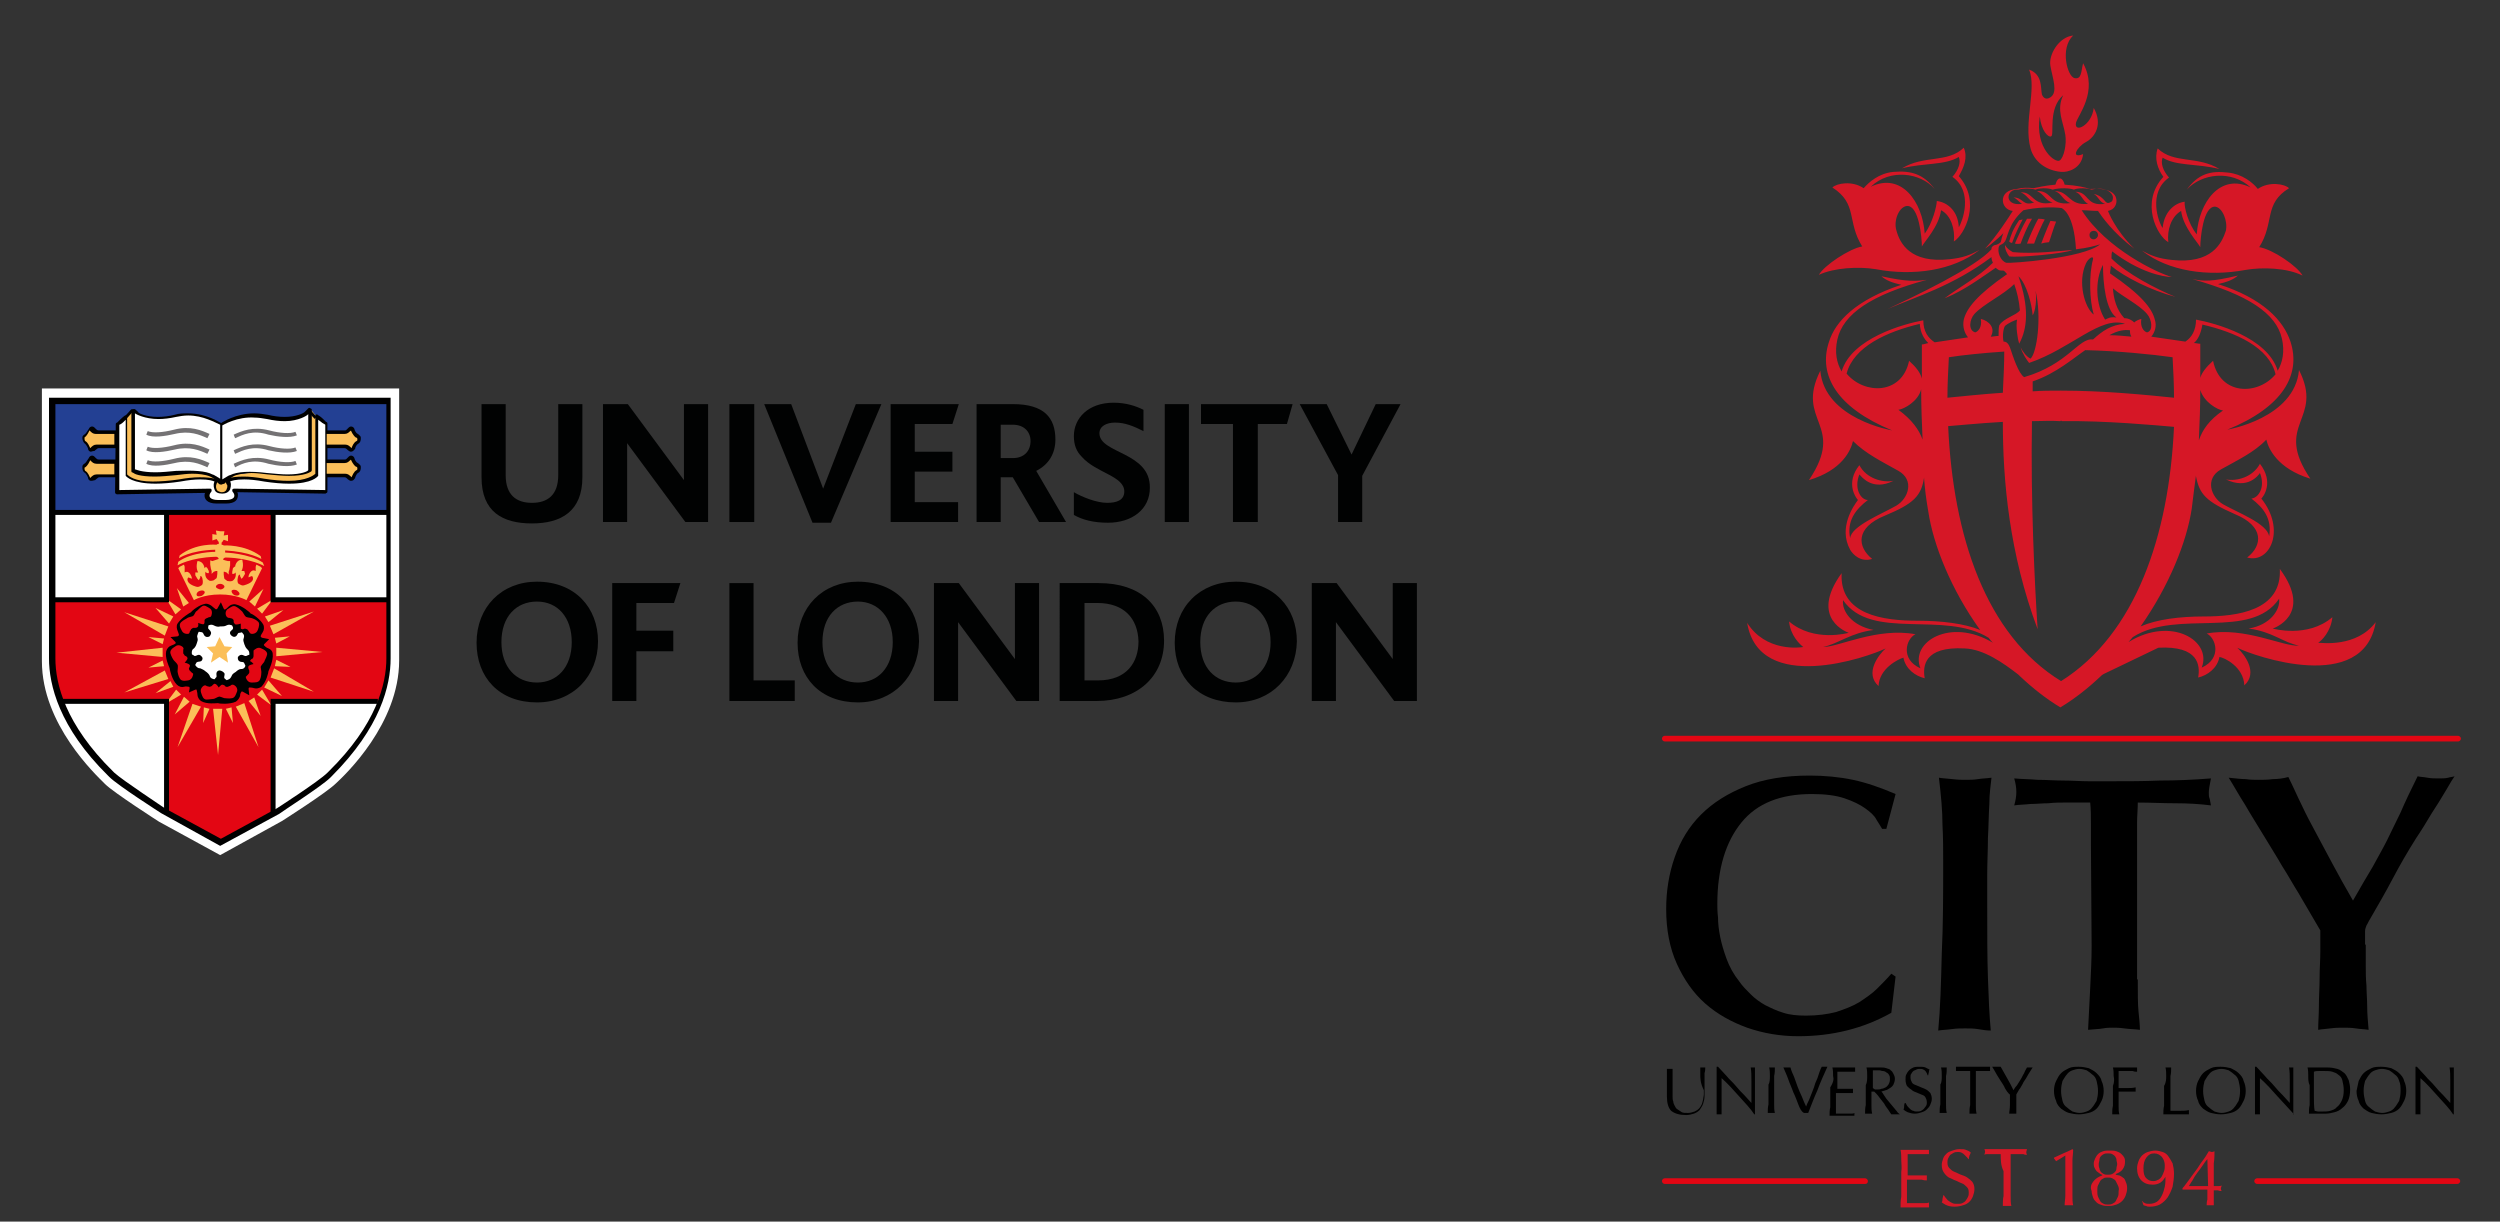 <?xml version="1.0" encoding="utf-8"?>
<!-- Generator: Adobe Illustrator 21.1.0, SVG Export Plug-In . SVG Version: 6.00 Build 0)  -->
<svg version="1.1" id="Layer_1" xmlns="http://www.w3.org/2000/svg" xmlns:xlink="http://www.w3.org/1999/xlink" x="0px" y="0px"
	 viewBox="0 0 352 172" style="enable-background:new 0 0 352 172;" xml:space="preserve">
<rect x="0" y="0" width="352" height="172" fill="#333333" stroke="none"/>
<style type="text/css">
	.st0{fill:#FFFFFF;}
	.st1{fill:#234093;}
	.st2{fill:#E30613;}
	.st3{fill:#FBBF59;}
	.st4{fill:#747274;}
	.st5{fill:#010202;}
	.st6{fill:#D61726;}
</style>
<g>
	<g>
		<g>
			<g>
				<g>
					<path class="st0" d="M31,120.4l-8.6-4.7c0,0-6.4-4.1-7.6-5.3c-1.3-1.3-8.9-8.4-8.9-17.3V54.7H31h25.2v38.3
						c0,8.9-7.6,16.1-8.9,17.3c-1.3,1.3-7.6,5.3-7.6,5.3L31,120.4z"/>
				</g>
			</g>
			<g>
				<rect x="7.3" y="56.5" class="st1" width="47.3" height="15.6"/>
			</g>
			<g>
				<polygon class="st0" points="54.6,72.1 7.3,72.1 7.3,92.9 7.3,94.8 7.7,96.2 8.3,98.6 9.3,100.7 10.4,102.6 11.7,104.7 
					13,106.3 14.4,107.9 15.7,109.1 17.8,110.8 19.8,112.2 22.4,113.9 31,118.6 39.6,113.8 41.2,112.8 42.7,111.8 44.1,110.8 
					45,110.2 46.2,109.1 47.2,108.1 48.1,107.1 49.1,106 50,104.8 50.8,103.6 51.9,102 52.4,101 53,99.7 53.5,98.5 54.1,96.3 
					54.5,93.5 				"/>
			</g>
			<g>
				<polygon class="st2" points="23.4,72.1 38.5,72.1 38.5,84.5 54.5,84.5 54.5,94.4 54.1,96.5 53.8,97.7 53.2,98.8 38.5,98.8 
					38.5,114.4 30.8,118.6 23.4,114.6 23.4,98.8 8.5,98.8 7.7,96.7 7.3,95.2 7.3,92.7 7.3,84.5 23.4,84.5 				"/>
			</g>
			<g>
				<rect x="7.3" y="71.8" width="47.2" height="0.7"/>
			</g>
			<g>
				<g>
					<path d="M31,119.1l-8.3-4.6c-0.3-0.2-6.1-3.9-7.3-5.1l-0.2-0.2c-6.9-6.8-8.3-12.8-8.3-16.5V56H55v36.7c0,3.8-1.4,9.7-8.3,16.6
						l-0.2,0.2c-1.2,1.2-7,4.9-7.2,5.1L31,119.1z M7.8,56.9v35.8c0,3.6,1.4,9.3,8.1,15.9l0.2,0.2c1.2,1.1,7,4.9,7.1,5l7.9,4.3
						l7.9-4.3c0,0,5.9-3.8,7.1-5l0.2-0.2c6.7-6.6,8.1-12.3,8.1-15.9V56.9H7.8z"/>
				</g>
				<g>
					<path d="M26.6,97.5l0.9-0.4c0,0,0.2-0.1,0.2,0.1c0,0.1,0.1,0.3,0.1,0.6c0,0.3,0.2,0.7,0.5,0.9c0.8,0.5,2.2,0.3,2.4,0.3
						c0.2,0.1,1.6,0.2,2.5-0.2c0.3-0.2,0.5-0.5,0.6-0.8c0-0.3,0.1-0.5,0.2-0.6c0-0.1,0.2,0,0.2,0l0.9,0.5l-0.1-0.9
						c0,0,0-0.2,0.1-0.2c0.1,0,0.4,0,0.7,0.1c0.3,0.1,0.7,0,1-0.2c0.7-0.7,1-2,1-2.2c0.1-0.2,0.7-1.5,0.6-2.4c0-0.4-0.3-0.7-0.6-0.8
						c-0.3-0.1-0.5-0.3-0.6-0.4c-0.1-0.1,0-0.2,0-0.2l0.7-0.7l-1-0.2c0,0-0.2-0.1-0.2-0.2c0-0.1,0.1-0.3,0.3-0.6
						c0.2-0.3,0.2-0.7,0.1-1c-0.4-0.8-1.6-1.6-1.8-1.6c-0.1-0.2-1.2-1.1-2.1-1.3c-0.4-0.1-0.8,0.1-1,0.3c-0.2,0.2-0.4,0.4-0.5,0.4
						c-0.1,0.1-0.2-0.1-0.2-0.1l-0.4-0.9l-0.5,0.9c0,0-0.1,0.1-0.2,0.1c-0.1-0.1-0.3-0.2-0.5-0.4c-0.2-0.2-0.6-0.4-0.9-0.4
						c-0.9,0.1-2,1-2.1,1.2c-0.2,0.1-1.4,0.8-1.9,1.6c-0.2,0.3-0.1,0.8,0,1c0.1,0.3,0.2,0.5,0.2,0.6c0,0.1-0.2,0.2-0.2,0.2l-1,0.1
						l0.7,0.7c0,0,0.1,0.2,0,0.2c-0.1,0.1-0.3,0.2-0.6,0.3c-0.3,0.1-0.6,0.4-0.7,0.8c-0.2,0.9,0.4,2.2,0.5,2.4c0,0.2,0.3,1.6,1,2.3
						c0.3,0.3,0.7,0.4,1,0.3c0.3-0.1,0.6,0,0.7,0c0.1,0,0.1,0.2,0.1,0.2L26.6,97.5z"/>
				</g>
				<g>
					<path class="st0" d="M30.9,94.4c0,0-0.3,0-0.4,0.3c-0.1,0.3,0.1,0.6-0.1,0.7c-0.2,0.2-0.1,0.3-0.4,0.2
						c-0.3-0.1-0.4-0.2-0.5-0.5c-0.1-0.2-0.3-0.4-0.6-0.6c-0.2-0.2-0.5-0.3-0.7-0.4c-0.3,0-0.4-0.1-0.6-0.3c-0.2-0.3-0.1-0.1,0-0.4
						c0.1-0.3,0.5-0.2,0.7-0.3c0.3-0.2,0.2-0.5,0.2-0.5s-0.2-0.4-0.5-0.4c-0.3,0-0.5,0.3-0.7,0.1c-0.2-0.2-0.3,0-0.3-0.4
						c0-0.3,0.1-0.5,0.3-0.6c0.2-0.2,0.3-0.4,0.4-0.7c0.1-0.3,0.2-0.5,0.1-0.8c-0.1-0.2,0-0.4,0.1-0.7c0.2-0.3,0-0.1,0.4-0.1
						c0.4,0,0.3,0.4,0.6,0.6c0.3,0.2,0.6,0,0.6,0s0.3-0.3,0.2-0.6c-0.1-0.3-0.4-0.4-0.4-0.6c0.1-0.3-0.1-0.3,0.2-0.4
						c0.3-0.1,0.5,0,0.7,0.1c0.2,0.1,0.5,0.2,0.8,0.1c0.3,0,0.6,0,0.8-0.1c0.2-0.1,0.4-0.2,0.7-0.1c0.3,0.1,0.1,0,0.3,0.3
						c0.1,0.4-0.3,0.4-0.4,0.7c-0.1,0.3,0.2,0.5,0.2,0.5s0.3,0.3,0.6,0.1c0.3-0.2,0.2-0.5,0.5-0.5c0.3,0,0.3-0.2,0.5,0.1
						c0.2,0.2,0.2,0.4,0.1,0.7c-0.1,0.2,0,0.5,0.1,0.8c0.1,0.3,0.2,0.5,0.4,0.7c0.2,0.2,0.3,0.3,0.3,0.6c0,0.3,0.1,0.1-0.3,0.3
						c-0.3,0.2-0.5-0.1-0.8-0.1c-0.3,0-0.5,0.3-0.5,0.3s-0.1,0.4,0.2,0.6c0.3,0.2,0.6,0,0.7,0.3c0.1,0.3,0.2,0.2,0.1,0.5
						c-0.2,0.3-0.4,0.3-0.6,0.3c-0.2,0-0.5,0.2-0.7,0.4c-0.3,0.2-0.5,0.3-0.6,0.6c-0.1,0.2-0.2,0.4-0.5,0.5
						c-0.3,0.1-0.1,0.1-0.4-0.1c-0.3-0.2,0-0.5-0.1-0.8C31.3,94.4,30.9,94.4,30.9,94.4"/>
				</g>
				<g>
					<path class="st3" d="M31,74.8l-0.6-0.1l0.1,0.6l-0.6-0.1v0.9l0.6-0.2l0.2,0.3l0.1,0.1v0.3c0,0-0.3,0-0.3,0.1c-0.1,0.1,0,0,0,0
						s-2.9-0.3-5.2,1.5l-0.1,0.4c0,0,1.5-1.1,5.1-1.2l0,0.3c0,0-3.3,0-5.2,1.4l-0.1,0.5c0,0,1.8-1.1,5.3-1.2l0.2,0l0.2,0.1l0.1,0.2
						l-0.3,0.1L29.9,79l-0.3-0.1l0,0.6l0.1,0.6l0.1,0.3v0.4l0.3-0.3l0.3-0.1l0.2,0c0,0,0,0.1,0,0.4c0,0.2-0.1,0.6-0.1,0.6l-0.4,0.3
						c0,0-0.5,0.2-0.7,0c-0.2-0.1-0.5-0.4-0.5-0.9c0-0.5,0.1-0.2,0.1-0.2l0.2,0.1h0.2l0-0.3L29.2,80L29,79.8L28.8,80c0,0-0.1-1-1-1
						c0,0-0.3,0.9,0.1,1.6l-0.4,0L27.5,81l0.3,0.5l0.2,0.2l0.2-0.4l0-0.2c0,0,0.1,0,0.2,0.1c0.1,0.1,0.3,1,0,1.2
						c-0.3,0.2-0.5,0.3-0.8,0.2c-0.3-0.1-1.3-0.4-1.2-1.1l0.1-0.2l0.3,0.1l0.2,0.1l0-0.2c0,0-0.3-1.1-1-0.7L26,79.8l-0.1-0.3
						l-0.6,0.3l-0.2,0.2l2.2,4.5c0,0,1.3-0.8,3.7-0.8c2.3,0,3.7,0.8,3.7,0.8l2.2-4.5l-0.2-0.2l-0.6-0.3l-0.1,0.3L36,80.4
						c-0.7-0.4-1,0.7-1,0.7l0,0.2l0.2-0.1l0.3-0.1l0.1,0.2c0.2,0.7-0.9,1-1.2,1.1c-0.3,0.1-0.4,0-0.8-0.2c-0.3-0.2-0.1-1.1,0-1.2
						c0.1-0.1,0.2-0.1,0.2-0.1l0,0.2l0.2,0.4l0.2-0.2l0.3-0.5l-0.1-0.4l-0.4,0c0.4-0.7,0.1-1.6,0.1-1.6c-0.9,0-1,1-1,1L33,79.8
						L32.8,80l-0.1,0.5l0,0.3h0.2l0.2-0.1c0,0,0.1-0.3,0.1,0.2c0,0.5-0.3,0.8-0.5,0.9c-0.2,0.1-0.7,0-0.7,0l-0.4-0.3
						c0,0-0.1-0.4-0.1-0.6c0-0.2,0-0.4,0-0.4l0.1,0l0.3,0.1l0.3,0.3v-0.4l0.1-0.3l0.1-0.6l0-0.6L32.1,79l-0.4-0.1l-0.3-0.1l0.1-0.2
						l0.2-0.1l0.2,0c3.4,0.1,5.3,1.2,5.3,1.2L37,79.2c-2-1.3-5.3-1.4-5.3-1.4l0-0.3c3.5,0.2,5.1,1.2,5.1,1.2l-0.1-0.4
						c-2.3-1.7-5.2-1.5-5.2-1.5s0.1,0.1,0,0c-0.1-0.1-0.3-0.1-0.3-0.1v-0.3l0.1-0.1l0.2-0.3l0.6,0.2v-0.9l-0.6,0.1l0.1-0.6L31,74.8z
						"/>
				</g>
			</g>
			<g>
				<polygon class="st3" points="37.8,95.8 39.7,98 37.2,96.8 				"/>
			</g>
			<g>
				<polygon class="st3" points="38,88.1 44.2,86.1 38.5,89.3 				"/>
			</g>
			<g>
				<polygon class="st3" points="38.9,91.2 45.4,91.8 38.9,92.4 				"/>
			</g>
			<g>
				<polygon class="st3" points="38.6,94.1 44.2,97.4 38.1,95.4 				"/>
			</g>
			<g>
				<polygon class="st3" points="38.7,89.8 40.8,89.6 38.9,90.6 				"/>
			</g>
			<g>
				<polygon class="st3" points="38.9,92.9 40.9,93.9 38.7,93.8 				"/>
			</g>
			<g>
				<polygon class="st3" points="23.7,95.6 17.5,97.5 23.2,94.4 				"/>
			</g>
			<g>
				<polygon class="st3" points="22.9,92.5 16.4,91.9 22.9,91.2 				"/>
			</g>
			<g>
				<polygon class="st3" points="23.2,89.5 17.5,86.2 23.7,88.2 				"/>
			</g>
			<g>
				<polygon class="st3" points="23.1,93.8 20.9,94 22.9,93 				"/>
			</g>
			<g>
				<polygon class="st3" points="22.9,90.7 20.9,89.7 23.1,89.9 				"/>
			</g>
			<g>
				<polygon class="st3" points="34.4,99 36.4,105.2 33.2,99.5 				"/>
			</g>
			<g>
				<polygon class="st3" points="31.3,99.8 30.7,106.3 30,99.8 				"/>
			</g>
			<g>
				<polygon class="st3" points="28.3,99.5 25,105.2 27.1,99.1 				"/>
			</g>
			<g>
				<polygon class="st3" points="32.6,99.6 32.8,101.8 31.8,99.8 				"/>
			</g>
			<g>
				<polygon class="st3" points="29.5,99.8 28.6,101.8 28.7,99.6 				"/>
			</g>
			<g>
				<polygon class="st3" points="25.5,97.8 23.3,99.1 24.8,97.1 				"/>
			</g>
			<g>
				<polygon class="st3" points="24.4,96.7 21.9,97.6 24,95.9 				"/>
			</g>
			<g>
				<polygon class="st3" points="26.7,98.8 24.6,100.6 25.9,98.1 				"/>
			</g>
			<g>
				<polygon class="st3" points="36.9,97.1 38.2,99.3 36.2,97.8 				"/>
			</g>
			<g>
				<polygon class="st3" points="35.8,98.2 36.7,100.8 35,98.7 				"/>
			</g>
			<g>
				<polygon class="st3" points="36.2,85.7 38.4,84.4 36.9,86.4 				"/>
			</g>
			<g>
				<polygon class="st3" points="37.3,86.8 39.9,85.9 37.8,87.6 				"/>
			</g>
			<g>
				<polygon class="st3" points="35.1,84.7 37.1,82.9 35.9,85.4 				"/>
			</g>
			<g>
				<polygon class="st3" points="24.7,86.5 23.4,84.3 25.5,85.8 				"/>
			</g>
			<g>
				<polygon class="st3" points="25.8,85.4 24.9,82.8 26.6,84.9 				"/>
			</g>
			<g>
				<polygon class="st3" points="23.8,87.8 21.9,85.6 24.4,86.8 				"/>
			</g>
			<g>
				<polygon class="st3" points="30.9,89.7 30.3,91 29.1,91.1 30,92 29.7,93.3 30.9,92.5 32.1,93.3 31.9,92 32.7,91.1 31.6,91 				
					"/>
			</g>
			<g>
				<path d="M23.8,114.6h-0.7V99.1H8.7v-0.7h15.1V114.6z M38.8,114.4h-0.7v-16h15.1v0.7H38.8V114.4z M54.5,84.8H38.1V72.1h0.7v12
					h15.7V84.8z M23.8,84.8H7.3v-0.7h15.8v-12h0.7V84.8z"/>
			</g>
			<g>
				<g>
					<path class="st3" d="M18.7,57.7l-0.9,0.9L17.8,67c0,0,0.7,0.8,3.1,1c2.4,0.2,6.6-0.6,6.6-0.6l2.1,0.2l0.6,0.2l-0.1,0.5l0.1,0.7
						l0.4,0.5l1.1,0l0.4-0.5l0-0.8l0-0.4l0.9-0.3l0.7-0.1l2.2,0l2.1,0.4l2.7,0.1c0,0,1.7-0.1,2.4-0.3c0.7-0.2,1.2-0.5,1.2-0.5
						l0.3-0.3l0-8.1l-0.9-1.1l-0.1,1.9l0.1,6l0,0.7l-1,0.4l-4.3,0L35,66.6l-1.7,0.2L32,67.3l-0.9,0.7l-1.6-1.2L27,66.5l-5,0.4
						l-2.1-0.1l-1.3-0.5L18.7,57.7z"/>
				</g>
				<g>
					<path d="M31,68.2c-0.1,0-0.1,0-0.2-0.1c-0.5-0.4-0.2-0.5-1.2-1c-0.7-0.3-1.7-0.4-2.5-0.4c-0.7,0-1.5,0.1-2.3,0.2
						c-1.1,0.1-2.1,0.2-3,0.2c-2.2,0-2.9-0.4-3-0.5l-0.2-0.1c-0.1,0-0.1-0.1-0.1-0.2l0-8.5c0-0.1,0.1-0.2,0.2-0.2c0.1,0,0.2,0,0.3,0
						c0.3,0.3,0.5,0.4,0.5,0.5c0.1,0.1,1.1,0.6,2.7,0.6c0.8,0,1.6-0.1,2.4-0.3c0.6-0.2,1.2-0.2,1.9-0.2c2.7,0,4.6,1.4,4.7,1.4
						c0.1,0,0.1,0.1,0.1,0.2V68c0,0.1-0.1,0.2-0.1,0.2C31.1,68.2,31.1,68.2,31,68.2"/>
				</g>
				<g>
					<path d="M31.2,68.2c0,0-0.1,0-0.1,0c-0.1,0-0.1-0.1-0.1-0.2v-8.2c0-0.1,0-0.2,0.1-0.2c0.1-0.1,2.1-1.4,4.7-1.4
						c0.6,0,1.3,0.1,1.9,0.2c0.8,0.2,1.6,0.3,2.4,0.3c1.6,0,2.6-0.5,2.8-0.7c0,0,0.2-0.2,0.5-0.5c0.1-0.1,0.2-0.1,0.3,0
						c0.1,0,0.2,0.1,0.2,0.2l0,8.5c0,0.1-0.1,0.2-0.1,0.2l-0.2,0.1c0,0-0.7,0.5-2.9,0.5c-0.9,0-1.9-0.1-3-0.2
						c-0.9-0.1-1.6-0.2-2.3-0.2c-0.8,0-2.2,0.2-2.6,0.5c-0.9,0.5-0.7,0.6-1.2,1C31.3,68.2,31.2,68.2,31.2,68.2"/>
				</g>
				<g>
					<path d="M12.8,67.7L12.8,67.7c-0.2,0-0.4-0.2-0.4-0.4c0-0.1-0.2-0.5-0.4-0.7c-0.4-0.2-0.4-0.6-0.4-0.8c0,0,0-0.1,0-0.1
						c0-0.2,0.1-0.3,0.4-0.5c0.2-0.2,0.4-0.6,0.5-0.7c0.1-0.3,0.5-0.5,0.8-0.2c0.1,0.1,0.1,0.1,0.2,0.2c0.1,0.1,0.2,0.2,0.4,0.2
						l0.9,0l1.8,0h0c0.1,0,0.1,0,0.2,0.1c0,0,0.1,0.1,0.1,0.2l0,1.9c0,0.1-0.1,0.3-0.3,0.3c0,0-2.4,0-2.6,0c-0.2,0-0.2,0.1-0.5,0.3
						l-0.1,0.1C13,67.7,12.9,67.7,12.8,67.7"/>
				</g>
				<g>
					<path d="M12.8,63.6L12.8,63.6c-0.2,0-0.4-0.2-0.4-0.4c0-0.1-0.2-0.5-0.4-0.7c-0.3-0.2-0.4-0.6-0.4-0.8c0,0,0-0.1,0-0.1
						c0-0.2,0.1-0.3,0.4-0.5c0.2-0.2,0.4-0.6,0.5-0.7c0.1-0.3,0.5-0.5,0.8-0.2c0.1,0.1,0.1,0.1,0.2,0.2c0.1,0.1,0.2,0.2,0.4,0.2
						l0.9,0l1.8,0h0c0.1,0,0.1,0,0.2,0.1c0,0,0.1,0.1,0.1,0.2l0,1.9c0,0.1-0.1,0.3-0.3,0.3h0c0,0-2.4,0-2.7,0
						c-0.2,0-0.2,0.1-0.5,0.3l-0.1,0.1C13,63.5,12.9,63.6,12.8,63.6"/>
				</g>
				<g>
					<path d="M49.4,67.7c-0.1,0-0.3-0.1-0.4-0.2L49,67.5c-0.2-0.2-0.3-0.3-0.5-0.3c-0.3,0-2.7,0-2.7,0h0c-0.1,0-0.3-0.1-0.3-0.3
						l0-1.9c0-0.1,0-0.1,0.1-0.2c0.1-0.1,0.1-0.1,0.2-0.1h0l1.8,0l0.9,0c0.2,0,0.2,0,0.4-0.2c0.1-0.1,0.1-0.1,0.2-0.2
						c0.3-0.3,0.7-0.1,0.8,0.2c0,0.1,0.2,0.6,0.5,0.7c0.2,0.2,0.4,0.3,0.4,0.5c0,0,0,0.1,0,0.1c0,0.2,0,0.6-0.4,0.8
						c-0.2,0.1-0.4,0.6-0.4,0.7C49.8,67.6,49.7,67.7,49.4,67.7"/>
				</g>
				<g>
					<path d="M49.4,63.6c-0.1,0-0.3-0.1-0.4-0.2L49,63.4c-0.2-0.2-0.3-0.3-0.5-0.3c-0.3,0-2.7,0-2.7,0h0c-0.1,0-0.3-0.1-0.3-0.3
						l0-1.9c0-0.1,0-0.1,0.1-0.2c0.1,0,0.1-0.1,0.2-0.1l1.8,0l0.9,0c0.2,0,0.2,0,0.4-0.2c0.1-0.1,0.1-0.1,0.2-0.2
						c0.3-0.3,0.7-0.1,0.8,0.2c0,0.1,0.2,0.6,0.5,0.7c0.2,0.2,0.4,0.3,0.4,0.5c0,0,0,0.1,0,0.1c0,0.2,0,0.6-0.4,0.8
						c-0.2,0.1-0.4,0.5-0.4,0.7C49.8,63.4,49.7,63.6,49.4,63.6"/>
				</g>
				<g>
					<path d="M31.8,70.9c-0.3,0-0.5,0-0.5,0l-0.3,0c0,0-0.2,0-0.5,0c-1.4,0-1.7-0.7-1.7-1.1c0-0.2,0-0.3,0.1-0.4l-12.4,0.2
						c-0.1,0-0.1,0-0.2-0.1c-0.1,0-0.1-0.1-0.1-0.2l0.1-9.6c0-0.1,0.1-0.2,0.2-0.2c0,0,0.1-0.1,0.4-0.4c0.4-0.4,0.7-0.6,0.7-0.6
						c0.1,0,0.2,0,0.2,0c0.1,0.1,0.1,0.1,0.1,0.2l0,0.2l0,7.9c0.2,0.2,1,1,3.6,1c1,0,2.4-0.1,3.7-0.3c1.1-0.2,2.1-0.3,2.9-0.3
						c2,0,2.4,0.3,2.5,0.4c0.1,0.1,0.1,0.2,0,0.3l-0.1,0.2c0,0.1-0.2,0.3,0,0.8c0.1,0.3,0.4,0.3,0.6,0.4c0,0,0,0,0,0h0.2h0
						c0.2,0,0.5-0.1,0.6-0.4c0.2-0.4,0.1-0.7,0-0.7l-0.1-0.3c0-0.1,0-0.2,0-0.3c0.1-0.1,0.4-0.5,2.5-0.5c0.8,0,1.8,0.1,2.9,0.3
						c1.3,0.2,2.4,0.3,3.4,0.3c2.6,0,3.6-0.8,3.8-1l0-8.1c0-0.1,0-0.2,0.1-0.2c0.1-0.1,0.2-0.1,0.2,0c0,0,0.4,0.2,0.8,0.6
						c0.3,0.3,0.4,0.4,0.4,0.4c0.1,0,0.2,0.1,0.2,0.2l0,0.2l0,9.4c0,0.1,0,0.1-0.1,0.2c-0.1,0-0.1,0.1-0.2,0.1l-12.4-0.2
						c0.1,0.1,0.1,0.3,0.1,0.4C33.5,70.3,33.2,70.9,31.8,70.9"/>
				</g>
				<g>
					<path class="st0" d="M29.9,66.8c0.1,0,0.3,0.1,1.1,0.6v-7.6c-0.7-0.3-2.4-1.3-4.5-1.3c-0.6,0-1.2,0.1-1.7,0.2
						c-0.9,0.2-1.7,0.3-2.5,0.3c-1.9,0-3.2-0.7-3.3-0.8c0,0,0,0,0,0l0,7.9l0.1,0c0,0,0.8,0.4,2.8,0.4c0.9,0,1.8-0.1,2.9-0.2
						C27.2,66.2,29,66.3,29.9,66.8"/>
				</g>
				<g>
					<path class="st3" d="M11.9,65.9C11.9,65.9,11.9,65.9,11.9,65.9c0,0.1,0,0.3,0.1,0.4c0.4,0.2,0.6,0.8,0.7,1l0,0
						c0.3-0.3,0.5-0.5,0.9-0.5c0.2,0,1.8,0,2.5,0l0-0.7l0-0.8l-1.5,0l-1,0c-0.4,0-0.6-0.2-0.8-0.4c0,0-0.1-0.1-0.1-0.1
						c-0.1,0.2-0.3,0.7-0.7,1C12,65.8,11.9,65.8,11.9,65.9"/>
				</g>
				<g>
					<path class="st3" d="M11.9,61.7C11.9,61.7,11.9,61.8,11.9,61.7c0,0.1,0,0.3,0.1,0.4c0.4,0.2,0.6,0.8,0.7,1l0,0
						c0.3-0.3,0.5-0.5,0.9-0.5c0.3,0,1.9,0,2.5,0l0-0.7v-0.8l-1.6,0l-1,0c-0.4,0-0.6-0.2-0.8-0.4c0,0-0.1-0.1-0.1-0.1
						c-0.1,0.2-0.3,0.7-0.7,1C11.9,61.6,11.9,61.7,11.9,61.7"/>
				</g>
				<g>
					<path class="st4" d="M29.2,61.7c-1.1-0.5-2.5-1.1-4.6-0.6c-1.3,0.3-3.1,0.6-4,0.1l0.2-0.5c0.7,0.3,2.1,0.2,3.7-0.2
						c2.3-0.6,3.9,0.1,5,0.6L29.2,61.7z"/>
				</g>
				<g>
					<path class="st4" d="M29.2,63.9c-1.1-0.5-2.5-1.1-4.6-0.6c-1.3,0.3-3.1,0.6-4,0.1l0.2-0.5c0.7,0.3,2.1,0.2,3.7-0.2
						c2.3-0.6,3.9,0.1,5,0.6L29.2,63.9z"/>
				</g>
				<g>
					<path class="st4" d="M29.2,65.8c-1.1-0.5-2.5-1.1-4.6-0.6c-1.3,0.3-3.1,0.6-4,0.1l0.2-0.5c0.7,0.3,2.1,0.2,3.7-0.2
						c2.3-0.6,3.9,0.1,5,0.6L29.2,65.8z"/>
				</g>
				<g>
					<path class="st0" d="M31.3,59.9v7.6c0.8-0.5,1-0.6,1.1-0.6c1-0.5,2.8-0.6,5.2-0.3c1.1,0.1,2.1,0.2,2.9,0.2
						c2.1,0,2.8-0.5,2.8-0.5l0.1-0.1l0-7.9c0,0,0,0,0,0c-0.1,0.2-1.4,1-3.3,1c-0.8,0-1.6-0.1-2.5-0.3c-0.6-0.1-1.2-0.2-1.7-0.2
						C33.4,58.6,31.3,59.9,31.3,59.9"/>
				</g>
				<g>
					<path class="st3" d="M47.7,66.7c0.4,0,0.8,0,0.9,0c0.4,0,0.6,0.2,0.9,0.5l0,0c0.1-0.2,0.3-0.8,0.7-1c0.2-0.1,0.1-0.3,0.1-0.3
						c0,0,0-0.1,0-0.1c0,0-0.1-0.1-0.2-0.1c-0.4-0.3-0.6-0.8-0.7-1c0,0.1-0.1,0.1-0.1,0.1c-0.2,0.2-0.4,0.4-0.8,0.4l-1,0l-1.5,0
						l0,1.5C46.5,66.7,47.1,66.7,47.7,66.7"/>
				</g>
				<g>
					<path class="st3" d="M47.7,62.6c0.4,0,0.8,0,0.9,0c0.4,0,0.6,0.2,0.9,0.5l0,0c0.1-0.3,0.3-0.8,0.7-1c0.2-0.1,0.1-0.3,0.1-0.3
						c0,0,0-0.1,0-0.1c0,0-0.1-0.1-0.2-0.1c-0.4-0.3-0.6-0.8-0.7-1c0,0.1-0.1,0.1-0.1,0.1c-0.2,0.2-0.4,0.4-0.8,0.4l-0.9,0l-1.6,0
						l0,1.5C46.4,62.6,47.1,62.6,47.7,62.6"/>
				</g>
				<g>
					<path class="st0" d="M31.3,70.4c0,0,0.2,0,0.5,0c0.4,0,1.2-0.1,1.2-0.6c0-0.3-0.2-0.5-0.2-0.5c-0.1-0.1-0.1-0.2-0.1-0.3
						c0-0.1,0.1-0.2,0.3-0.2c0,0,0,0,0,0l12.8,0.2l0-9.2c-0.1-0.1-0.4-0.2-0.6-0.4c-0.1-0.1-0.3-0.2-0.4-0.3l0,7.8c0,0,0,0.1,0,0.1
						c-0.1,0.1-0.8,1.1-4.1,1.1c-1,0-2.2-0.1-3.5-0.3c-1.1-0.2-2-0.3-2.8-0.3c-1.3,0-1.8,0.2-2,0.3l0,0c0.1,0.1,0.2,0.5,0,1.1
						c-0.2,0.4-0.6,0.6-1.1,0.6c-0.6,0-1-0.2-1.1-0.6c-0.2-0.5-0.1-0.9,0-1.1c-0.2-0.1-0.8-0.3-2-0.3c-0.8,0-1.7,0.1-2.8,0.3
						c-1.3,0.2-2.5,0.3-3.5,0.3c-3.3,0-4.1-1-4.2-1.1c0,0,0-0.1,0-0.1l0-7.8c-0.1,0.1-0.2,0.2-0.3,0.3c-0.2,0.2-0.5,0.4-0.6,0.4
						l0,0.1l0,9.1l12.8-0.2c0,0,0,0,0,0c0.1,0,0.2,0.1,0.2,0.2c0,0.1,0,0.2-0.1,0.3c0,0-0.2,0.2-0.2,0.5c0,0.5,0.8,0.6,1.2,0.6
						c0.3,0,0.4,0,0.5,0L31.3,70.4z"/>
				</g>
				<g>
					<path class="st4" d="M33.1,61.7l-0.2-0.5c1.1-0.5,2.7-1.2,5-0.6c1.5,0.4,3,0.5,3.7,0.2l0.2,0.5c-1,0.4-2.7,0.2-4-0.1
						C35.6,60.5,34.2,61.2,33.1,61.7"/>
				</g>
				<g>
					<path class="st4" d="M33.1,63.9l-0.2-0.5c1.1-0.5,2.7-1.2,5-0.6c1.5,0.4,3,0.5,3.7,0.2l0.2,0.5c-1,0.4-2.7,0.2-4-0.1
						C35.6,62.7,34.2,63.4,33.1,63.9"/>
				</g>
				<g>
					<path class="st4" d="M33.1,65.8l-0.2-0.5c1.1-0.5,2.7-1.2,5-0.6c1.5,0.4,3,0.5,3.7,0.2l0.2,0.5c-1,0.4-2.7,0.2-4-0.1
						C35.6,64.6,34.2,65.2,33.1,65.8"/>
				</g>
			</g>
			<g>
				<rect x="17.4" y="58.1" transform="matrix(0.67 -0.742 0.742 0.67 -37.273 32.701)" width="1.5" height="0.4"/>
			</g>
			<g>
				<rect x="43.8" y="57.5" transform="matrix(0.742 -0.67 0.67 0.742 -27.74 44.542)" width="0.4" height="1.5"/>
			</g>
			<g>
				<path class="st2" d="M27.9,87.7c0,0,0.5,0.2,0.7,0.2c0.2,0,0.2-0.3,0.2-0.3l0-0.3c0,0,0.1-0.2,0.2-0.2c0.1-0.1,0.3-0.1,0.4-0.2
					c0.1,0,0.2,0,0.3-0.1c0.1-0.1,0.3-0.8-0.1-1.1c-0.5-0.3-0.8-0.6-1.2-0.3c-0.3,0.2-0.7,0.7-0.8,0.7c-0.1,0.1-0.3,0.6-0.4,0.6
					c0,0.1-0.7,0.2-0.8,0.3c-0.1,0.1-0.6,0.3-0.9,0.6c-0.3,0.3-0.2,0.7,0.1,1.2c0.2,0.5,0.9,0.5,1,0.4c0.1-0.1,0.1-0.1,0.1-0.2
					c0-0.1,0.2-0.3,0.2-0.4c0.1-0.1,0.3-0.2,0.3-0.2l0.3,0c0,0,0.2,0,0.3-0.1C28,88.2,27.9,87.7,27.9,87.7"/>
			</g>
			<g>
				<path class="st2" d="M33.9,87.8c0,0,0,0.6,0,0.7c0.1,0.1,0.3,0.1,0.3,0.1l0.3-0.1c0,0,0.2,0.1,0.3,0.1c0.1,0.1,0.2,0.2,0.3,0.4
					c0.1,0.1,0.1,0.2,0.2,0.2c0.1,0.1,0.8,0.1,1-0.5c0.2-0.5,0.3-1,0-1.2c-0.3-0.3-0.9-0.5-1-0.5c-0.1,0-0.7-0.1-0.7-0.2
					c-0.1,0-0.4-0.6-0.5-0.7c-0.1-0.1-0.5-0.5-0.9-0.7c-0.4-0.2-0.7,0.1-1.2,0.4c-0.4,0.4-0.2,1,0,1.1c0.1,0.1,0.2,0.1,0.3,0.1
					c0.1,0,0.3,0.1,0.4,0.1c0.1,0.1,0.2,0.2,0.2,0.2l0,0.3c0,0,0.1,0.2,0.2,0.3C33.4,88,33.9,87.8,33.9,87.8"/>
			</g>
			<g>
				<path class="st2" d="M26,93.3c0,0,0.4-0.4,0.4-0.6c0-0.2-0.2-0.3-0.2-0.3l-0.2-0.1c0,0-0.1-0.2-0.2-0.3c0-0.1,0-0.3,0-0.5
					c0-0.1,0.1-0.2,0-0.3c0-0.1-0.6-0.6-1.1-0.2c-0.5,0.3-0.8,0.6-0.7,1c0.1,0.4,0.4,0.9,0.5,1c0.1,0.1,0.5,0.5,0.5,0.6
					c0.1,0.1,0,0.8,0,0.9c0,0.1,0.1,0.7,0.3,1c0.2,0.4,0.6,0.4,1.2,0.3c0.6-0.1,0.7-0.8,0.7-0.9c0-0.1-0.1-0.1-0.2-0.2
					c-0.1-0.1-0.2-0.2-0.3-0.3c-0.1-0.1-0.1-0.3-0.1-0.3l0.1-0.2c0,0,0.1-0.2,0-0.3C26.5,93.4,26,93.3,26,93.3"/>
			</g>
			<g>
				<path class="st2" d="M30.8,96.8c0,0-0.3-0.5-0.5-0.5c-0.1-0.1-0.3,0.1-0.3,0.1l-0.2,0.2c0,0-0.2,0.1-0.3,0.1
					c-0.1,0-0.3-0.1-0.4-0.1c-0.1-0.1-0.1-0.1-0.3-0.1c-0.1,0-0.7,0.4-0.5,1c0.2,0.6,0.3,0.9,0.7,1c0.4,0,1-0.1,1.1-0.1
					c0.1,0,0.6-0.3,0.7-0.3c0.1-0.1,0.7,0.2,0.8,0.2c0.1,0,0.7,0.1,1.1,0c0.4-0.1,0.5-0.5,0.7-1c0.1-0.6-0.5-0.9-0.6-0.9
					c-0.1,0-0.2,0-0.3,0.1c-0.1,0.1-0.3,0.1-0.4,0.2c-0.1,0-0.3,0-0.3,0l-0.2-0.2c0,0-0.2-0.1-0.3-0.1
					C31.1,96.4,30.8,96.8,30.8,96.8"/>
			</g>
			<g>
				<path class="st2" d="M35.7,93.5c0,0-0.6,0.1-0.7,0.3c-0.1,0.1,0,0.4,0,0.4l0.1,0.2c0,0,0,0.2,0,0.3c0,0.1-0.2,0.3-0.3,0.4
					c-0.1,0.1-0.1,0.1-0.2,0.2c0,0.1,0.2,0.8,0.8,0.8c0.6,0,1,0,1.2-0.4c0.2-0.4,0.2-1,0.2-1.1c0-0.1-0.1-0.7-0.1-0.7
					c0-0.1,0.4-0.6,0.5-0.7c0-0.1,0.3-0.6,0.4-1c0.1-0.4-0.3-0.7-0.8-0.9c-0.5-0.3-1,0.2-1.1,0.3c0,0.1,0,0.2,0,0.3
					c0,0.1,0,0.3,0,0.5c0,0.1-0.1,0.3-0.1,0.3l-0.2,0.1c0,0-0.2,0.2-0.2,0.3C35.4,93.1,35.7,93.5,35.7,93.5"/>
			</g>
			<g>
				<g>
					<path class="st2" d="M27.7,83.8c-0.1-0.2,0.1-0.5,0.4-0.6c0.3-0.1,0.6-0.1,0.7,0.1c0.1,0.2-0.1,0.4-0.4,0.6
						C28.1,84,27.7,84,27.7,83.8"/>
				</g>
				<g>
					<path class="st2" d="M30.4,82.6c0-0.2,0.3-0.4,0.6-0.4c0.3,0,0.6,0.2,0.6,0.4c0,0.2-0.3,0.4-0.6,0.4
						C30.7,82.9,30.4,82.8,30.4,82.6"/>
				</g>
				<g>
					<path class="st2" d="M32.6,83.2c0.1-0.2,0.4-0.2,0.7-0.1c0.3,0.2,0.5,0.4,0.4,0.6c-0.1,0.2-0.4,0.2-0.7,0.1
						C32.7,83.6,32.6,83.4,32.6,83.2"/>
				</g>
			</g>
		</g>
	</g>
	<g>
		<g>
			<path class="st5" d="M96.3,56.9v10.7l-7.9-10.7h-3.5v16.6h3.4V62.4l8.2,11.1h3.2V56.9H96.3z"/>
		</g>
		<g>
			<path class="st5" d="M142.9,82.1v10.7l-7.9-10.7h-3.5v16.6h3.4V87.6l8.2,11.1h3.2V82.1H142.9z"/>
		</g>
		<g>
			<rect x="102.7" y="56.9" class="st5" width="3.5" height="16.6"/>
		</g>
		<g>
			<path class="st5" d="M120.5,56.9l-4.6,11.9l-4.5-11.9h-3.8l6.8,16.7h2.6l7.1-16.7H120.5z"/>
		</g>
		<g>
			<rect x="164" y="56.9" class="st5" width="3.4" height="16.6"/>
		</g>
		<g>
			<path class="st5" d="M154.8,61c0-1,1-1.5,2.2-1.5c1.4,0,2.6,0.5,4,1.2v-3c-1-0.5-2.4-1-4.2-1c-3.6,0-5.6,2.2-5.6,4.7
				c0,1.3,0.4,2.2,1.1,2.9c2,2.3,6,2.7,6,4.9c0,1.3-1.2,1.6-2.4,1.6c-1.5,0-3.5-0.8-4.7-1.5v3.2c1.2,0.7,2.8,1.1,4.8,1.1
				c3.4,0,5.9-1.9,5.9-4.9C162,63.6,154.8,63.9,154.8,61z"/>
		</g>
		<g>
			<polygon class="st5" points="181.2,59.7 177.1,59.7 177.1,73.5 173.6,73.5 173.6,59.7 169.1,59.7 169.1,56.9 182,56.9 			"/>
		</g>
		<g>
			<path class="st5" d="M75.6,84.7c-2.9,0-5,2.1-5,5.7c0,3.6,2.1,5.7,5,5.7c2.8,0,4.9-2.1,4.9-5.7C80.5,86.9,78.5,84.7,75.6,84.7
				 M75.6,98.9c-5.3,0-8.5-3.5-8.5-8.4c0-5,3.5-8.6,8.5-8.6c5.4,0,8.6,3.7,8.6,8.4C84.2,95.2,80.7,98.9,75.6,98.9z"/>
		</g>
		<g>
			<path class="st5" d="M174,84.7c-2.9,0-5,2.1-5,5.7c0,3.6,2.1,5.7,5,5.7c2.8,0,4.9-2.1,4.9-5.7C178.9,86.9,176.8,84.7,174,84.7
				 M174,98.9c-5.3,0-8.6-3.5-8.6-8.4c0-5,3.5-8.6,8.6-8.6c5.4,0,8.6,3.7,8.6,8.4C182.5,95.2,179,98.9,174,98.9z"/>
		</g>
		<g>
			<path class="st5" d="M120.8,84.7c-2.9,0-5,2.1-5,5.7c0,3.6,2.1,5.7,5,5.7c2.8,0,4.9-2.1,4.9-5.7
				C125.7,86.9,123.6,84.7,120.8,84.7 M120.8,98.9c-5.3,0-8.5-3.5-8.5-8.4c0-5,3.5-8.6,8.5-8.6c5.4,0,8.6,3.7,8.6,8.4
				C129.3,95.2,125.8,98.9,120.8,98.9z"/>
		</g>
		<g>
			<polygon class="st5" points="102.7,98.7 102.7,82.1 106.1,82.1 106.1,95.8 111.9,95.8 111.9,98.7 			"/>
		</g>
		<g>
			<path class="st5" d="M196.1,82.1v10.7l-7.9-10.7h-3.5v16.6h3.4V87.6l8.2,11.1h3.2V82.1H196.1z"/>
		</g>
		<g>
			<path class="st5" d="M154.5,84.9h-1.8v10.9h1.9c4.1,0,5.7-2.6,5.7-5.5C160.2,87.1,158.3,84.9,154.5,84.9 M154.4,98.7h-5.2V82.1
				h5.5c5.9,0,9.2,3.2,9.2,8.1C163.9,95.3,160.1,98.7,154.4,98.7"/>
		</g>
		<g>
			<path class="st5" d="M146.3,73.5h3.8l-4.2-7.2c1.8-0.9,2.7-2.5,2.7-4.4c0-3.1-1.6-5-6-5h-5.1v16.6h3.4v-6.3h1.7L146.3,73.5z
				 M142.6,59.8c1.6,0,2.5,1,2.5,2.3c0,1.4-0.9,2.4-2.5,2.4h-1.7v-4.7H142.6z"/>
		</g>
		<g>
			<path class="st5" d="M193.7,56.9l-3.4,7.1l-3.5-7.1h-3.8l5.4,10v6.6h3.4V67l5.4-10.1H193.7z"/>
		</g>
		<g>
			<path class="st5" d="M78.6,56.9v10c0,2.8-1.5,3.9-3.7,3.9c-2.2,0-3.7-1.1-3.7-3.9v-10h-3.4v10.3c0,4.9,3,6.5,7.1,6.5
				c4.1,0,7.1-1.7,7.1-6.5V56.9H78.6z"/>
		</g>
		<g>
			<g>
				<polygon class="st5" points="125.4,73.5 125.4,56.9 135,56.9 134.1,59.7 128.8,59.7 128.8,63.6 134.1,63.6 134.1,66.4 
					128.8,66.4 128.8,70.7 134.9,70.7 134.9,73.5 				"/>
			</g>
		</g>
		<g>
			<polygon class="st5" points="94.8,88.8 89.6,88.8 89.6,84.9 94.9,84.9 95.8,82.1 86.2,82.1 86.2,98.7 89.6,98.7 89.6,91.7 
				94.8,91.7 			"/>
		</g>
	</g>
</g>
<g>
	<g>
		<path class="st6" d="M284.8,30.9l-0.5,0.1c-0.9,1.3-1.2,2.2-1.4,3c0.1,0.1,0.2,0.2,0.4,0.2C283.8,32.8,284.5,31.4,284.8,30.9
			 M286.4,34.3c0.3-0.9,1.2-2.9,1.5-3.4c0,0-0.4-0.1-0.9-0.1c-0.5,0.8-1.4,2.9-1.6,3.5C285.7,34.3,286,34.3,286.4,34.3 M284.5,34.3
			c0.4-1.1,1-2.5,1.6-3.5c0,0-0.5,0-0.7,0c-0.6,1-1.5,3-1.7,3.5C283.8,34.3,284,34.4,284.5,34.3 M310.7,89.2
			c1.3,0.6,2.2,3.5-0.7,4.8c1.5-3.8-4.3-7.3-10.3-3.6c0.2-0.2,0.4-0.5,0.6-0.7c6.3-4,16.6,0.5,20.6-5.4c0.2,1.5-1.2,3.7-4.3,4.2
			c3.3,0.4,4.9,2,7.1,2.4C321.5,91.1,316.1,88.2,310.7,89.2 M290.2,95.9c-10.6-6.5-15.2-20.4-15.9-35.9c1.3-0.1,4.3-0.4,7.7-0.6
			c0,8.3,0.9,18.5,4.9,29.2c-0.4-6-1-18-0.8-29.3c1.4,0,2.7-0.1,4,0l0.1-0.1l0.1,0.1c6-0.1,13.5,0.6,15.8,0.8
			C305.4,75.4,300.7,89.3,290.2,95.9 M270.4,94.1c-2.9-1.3-2-4.2-0.7-4.8c-5.4-1-10.8,1.8-13,1.8c2.2-0.5,3.9-2,7.1-2.4
			c-3.1-0.6-4.5-2.7-4.3-4.2c4,5.8,14.2,1.4,20.5,5.3c0.2,0.3,0.4,0.5,0.6,0.7C274.6,86.9,268.9,90.4,270.4,94.1 M274.4,50.3
			c1.9-0.3,4.8-0.6,7.8-0.8c0,1.7-0.1,3.7-0.2,5.8c-3,0.2-5.7,0.5-7.8,0.7C274.2,54.1,274.3,52.2,274.4,50.3 M278,44.2
			c1.3-1.4,4.1-2.7,5.6-4.2c0.4,1.1,0.7,2.4,0.8,3.7c-0.5,0.7-2.3,1.1-2.9,2.1c-0.1,0.4-0.1,0.9-0.1,1.5c-0.4,0-0.7,0.1-1.1,0.1
			c0.7-1.2-0.2-2.2-1.4-2.5c0.2,1.2-0.4,1.8-0.8,1.9C277.1,46.5,277.3,45,278,44.2 M282.5,37c-0.8-0.2-1.4-1.6-1-2.4
			c0.2-0.2,0.5-0.2,0.7-0.5c0.5-0.4,0.4-2.5,2.7-4.5c1.7-0.4,4.1-0.5,5.4-0.3c0.1,0.1,1.7,0.7,2,5.8c1.8-0.2,2.7-0.5,3.4-0.7
			C293.3,36.4,283,37.1,282.5,37 M284.2,26.7c0.7-0.2,1.7-0.2,2.4,0c0.4-0.2,1.7-0.3,2.4,0c1.1-0.3,2.5-0.2,3,0
			c0.7-0.3,1.9-0.2,2.5,0c2-0.5,3,0.5,3,1.1c0,0.4-0.1,0.6-0.4,0.7c-0.8,0.4-0.6-0.8-2.3-1.2c0.7,0.4,0.8,1.2,1.6,1.4
			c-2.8,0.4-2.2-1.7-4.2-1.7c0.9,0.3,1,1.3,1.8,1.7c-2.8,0.3-2.6-1.8-4.7-1.8c1,0.3,1.1,1.3,2.2,1.7c-3,0.4-2.5-1.8-4.7-1.7
			c1.1,0.5,1.2,1.4,2.2,1.6c-2.8,0.7-2.7-1.6-4.5-1.4c0.8,0.2,1.2,1.2,1.9,1.4c-1.6,0.6-1.5-0.7-2.9-0.7c0.5,0.2,0.7,0.6,1.2,0.9
			C282.1,29.1,282.4,26.5,284.2,26.7 M294.8,32.5c0.4,0,0.6,0.3,0.6,0.6c0,0.3-0.3,0.6-0.6,0.6c-0.4,0-0.6-0.3-0.6-0.6
			C294.2,32.7,294.5,32.5,294.8,32.5 M298,44.7c-1-0.1-1.1,0.1-1.6,0.3c-1.3-2-1.5-5.5-0.3-7.7C296.1,39.9,296.5,43.7,298,44.7
			 M302.3,44.2c0.7,0.8,0.9,2.4,0,2.6c-0.4-0.1-1-0.7-0.8-1.9c-0.4,0.1-0.8,0.3-1,0.5c-0.3-0.3-0.8-0.6-1.4-0.6
			c-1.1-1.2-1.5-2.7-1.6-4.2C298.9,41.8,301.2,42.9,302.3,44.2 M299.9,46.5c0,0.3,0,0.6,0.2,0.9c-1.1-0.1-2.1-0.2-3.1-0.2
			C298.2,46.5,299.2,46.4,299.9,46.5 M294.8,44.3c-1.3-1-2.3-4.6-1.1-7.2c0.3-0.7,1.1-1.2,1-0.6C294.1,38.7,294.2,42.3,294.8,44.3
			 M284.3,48.4c1.2-2.2,1.4-5.2-0.1-9.5c1.2,1.1,1.9,4.1,2,5.5c0.4-0.6,0.6-2.3,0.4-3.5c0.9,3.7,0.2,8.8-0.7,9.6
			c-0.6-0.3-1.1-1-1.4-1.6c0.3,1,0.9,1.8,1.2,2.2c5.9-2,10.1-6.7,13.5-5.5c-1.9,0.1-3.2,1-4.5,2.2c-2-0.3-3.5,3.5-9.7,5.3
			c-0.8-0.5-1.6-3-1.9-3.9c-0.3-0.9-0.6-1.1-1-1.1c-0.2-0.9,0-1.9,0.2-2.2c0,0,0.5-0.5,1.7-0.9C283.8,46,284.1,47.8,284.3,48.4
			 M305.9,50.3c0.1,1.9,0.2,3.8,0.2,5.7c-3.9-0.4-9.9-1-15.9-1c-1.3,0-2.7,0-4,0.1c0-0.5,0-0.9,0-1.4c3.3-1.1,5.9-3.4,7.4-4.4
			C298.1,49.4,303.1,49.9,305.9,50.3 M270.6,48.5c0,1.7,0,3.2,0,4.8c-0.2-0.8-0.8-1.6-1.8-2.5c-1,4.8-6.3,4.8-8.8,1.8
			c1-3.8,5.7-5.9,10.3-7c0.1,1.3,0.6,2.1,1.2,2.7C271.1,48.4,270.8,48.5,270.6,48.5 M267.3,57.7c0.8-0.1,2.8-1.2,3.2-2.9
			c0,2.4,0.1,4.8,0.2,7.1C270.2,60.5,269.2,59.1,267.3,57.7 M310.1,45.7c4.7,1.1,9.4,3.2,10.3,7c-2.5,3-7.8,3-8.8-1.9
			c-1,0.9-1.6,1.7-1.8,2.4c0-1.5,0-3.1,0-4.8c-0.3,0-0.6-0.1-0.9-0.1C309.5,47.8,309.9,46.9,310.1,45.7 M309.6,62
			c0.1-2.3,0.2-4.7,0.2-7.1c0.5,1.7,2.4,2.8,3.2,2.9C311.1,59.1,310.1,60.5,309.6,62 M326.4,90.5c0.5-0.3,1.8-1.6,2-3.6
			c-3.5,3-8.4,1.6-8.4,1.6s5.8-1.9,1-8.4c0.3,5.9-6,6.7-10.7,6.7c-3.4,0-6.6,0.4-8.9,1.4c4-5.7,6.5-11.9,7.2-16.6
			c0.2-1.7,0.4-3.2,0.6-4.7l0,0.2c0.5,2.5,1.4,3.5,5.5,5.3c4.1,1.7,3.9,4.4,1.7,6.1c3.2,0.9,5.5-3.9,2-8.3c0.3-0.3,1.8-2.3-0.2-4.9
			c-1,1.9-3.3,2.5-4.8,2.2c3.1,1.5,4.6-0.6,4.8-0.9c0.8,2-0.2,3.5-1.2,3.6c1.7,1.3,2.9,2.8,2.5,5.3c-0.3-1.8-4.4-3.3-6.5-4.5
			c-1.7-1-2.6-3.6-0.3-4.9c2.3-1.3,4.7-2.4,6.4-4.2c0.3,1.3,1.6,4.1,6.2,5.5c-5.3-7.8,2-8.2-1.6-15.3c-0.6,6.8-10.1,8.4-10.1,8.4
			c7.9-3.2,10.4-7.8,8.9-12.4c-1-3-3.9-6.1-10.2-8.1c1.3-0.3,2.1-0.6,2.8-1.2c-3.8,0.9-4.8,0.8-6.4,0.5c7.8,2.2,11.8,4.8,12.6,8.4
			c0.4,1.8,0.1,3.3-0.6,4.5c-1.4-4.7-8.8-6.7-11.5-7.2c0,1.5-0.6,2.5-1.5,3.1l-4.8-0.7c0.5-0.6,0.8-1.5,0.5-2.4
			c-0.4-1.6-1.9-3.5-6.3-6.5c0-0.4,0.1-0.7,0.1-1.1c1.9,1.6,5.7,3.5,9.1,4.4c-2.7-1.1-6.9-3.3-9-5.4c0-0.1,0-0.2,0-0.2
			c0-0.3,0-0.5,0.1-0.8c3.8,2.9,7.1,3.6,8.4,3.6c-1.9-0.5-9.2-3.9-12.7-9.4c0.8,0,1.5,0.1,2.3,0.1c0.4,0.6,2.1,3.1,5.1,5.3
			c-2.7-2.6-3.7-5.3-3.7-5.3l0,0c1-0.2,1.2-1,1.2-1.4c0-0.6-0.3-1.9-3.6-1.7h-0.2c-0.5-0.2-1.8-0.5-3.5-0.6c-0.2-0.9-0.9-1.4-1.3,0
			c-1.3,0.1-2.6,0.4-3.1,0.5c-0.7-0.1-1.6-0.1-2.3,0.1c-1.4,0.1-2,0.8-2,1.6c0,0.7,0.5,1.4,1.4,1.5c-0.5,0.8-2.3,3.6-3.9,5.3
			c1.1-0.7,2.5-2.1,2.5-2.1l0.1-0.2c-0.2,0.6-0.3,1-0.4,1.4c-0.3,0.3-0.7,0.4-0.8,0.4c-0.1,0-0.5,0.2-0.5,0.5l0,0.1
			c-2.3,2.6-11,6.7-14.6,8.4c3.9-1.7,9.1-3.2,14.6-7.3c0,0.3,0.1,0.6,0.2,0.8c-2,2-5,3.6-6.8,5c2.8-1.1,5.4-3.1,7.2-4.3
			c0.1,0.1,0.2,0.2,0.4,0.3c0.1,0.1,0.5,0.1,0.7,0.1c0.2,0.1,0.3,0.3,0.5,0.5c-4.2,2.9-5.7,4.8-6.1,6.4c-0.2,1,0.1,1.9,0.6,2.5
			l-4.7,0.7c-0.9-0.6-1.6-1.5-1.6-3.1c-2.7,0.5-10.1,2.5-11.5,7.2c-0.7-1.2-1-2.7-0.6-4.5c0.8-3.6,4.8-6.3,12.6-8.4
			c-1.6,0.2-2.7,0.3-6.4-0.5c0.7,0.6,1.5,0.9,2.8,1.2c-6.3,2.1-9.3,5.1-10.2,8.1c-1.5,4.6,1.1,9.2,8.9,12.4c0,0-9.5-1.6-10.1-8.4
			c-3.6,7.2,3.7,7.5-1.6,15.4c4.7-1.4,5.9-4.2,6.2-5.5c1.8,1.8,4.1,2.9,6.4,4.2c2.3,1.3,1.4,3.9-0.3,4.9c-2.1,1.2-6.4,2.9-6.5,4.6
			c-0.5-2.5,0.8-4.1,2.5-5.4c-1,0-2-1.6-1.2-3.6c0.3,0.3,1.8,2.4,4.8,0.9c-1.5,0.3-3.8-0.3-4.8-2.2c-2,2.5-0.5,4.6-0.2,4.9
			c-0.6,0.8-2.8,3.9-1.1,7c0.4,0.7,1.5,1.8,3.1,1.3c-2.1-1.7-2.4-4.4,1.8-6.1c4.1-1.7,5.1-2.8,5.5-5.3l0-0.1
			c0.1,1.5,0.3,3.1,0.6,4.8c0.7,4.7,3.2,11,7.3,16.7c-2.2-0.9-5.4-1.3-8.8-1.3c-4.8,0-11-0.8-10.7-6.7c-4.7,6.5,1,8.4,1,8.4
			s-4.9,1.4-8.4-1.6c0.2,2,1.5,3.2,2,3.6c-0.5,0.1-5.3,0.7-7.9-3.4c1.7,10.2,17.1,4.8,19.5,3.6c-1,0.9-3,3.5-1,5.3
			c0.1-2.5,2.8-3.8,3.5-4c0.3,1.6,1.7,2.6,3,2.9c-0.3-1.7-0.1-4.5,5.6-4.2c2.7,0.1,5.4,2,7.6,3.7l0.2,0.2c1.8,1.7,3.7,3.2,5.7,4.4
			c2-1.2,3.9-2.7,5.7-4.4c0.1-0.1,0.2-0.2,0.4-0.3l7.7-3.7c5.7-0.3,5.9,2.5,5.6,4.2c1.3-0.3,2.7-1.3,3-2.9c0.7,0.1,3.4,1.4,3.5,4
			c2-1.8,0-4.4-1-5.3c2.4,1.2,17.8,6.6,19.5-3.6C331.8,91.2,326.9,90.5,326.4,90.5 M305.8,36.6c-1.9-0.2-2.9-0.6-4.2-1.3
			c3.7,2.9,9.3,3.7,14.6,2.7c2.3-0.4,5.8-0.3,8,0.8c-0.7-1.3-4.2-3.7-6.1-4c2.2-3.5,0.6-6.1,4.2-8.3c-0.6-0.6-2.8-1-4.4,0.1
			c-0.7-0.9-2.2-2.1-4.2-2.3c-2.5-0.3-4.2,0.2-5.8,2.4c2.1-2.3,6.3-2.8,9-0.3c-4.3-2.1-7.3,2.1-7.6,6.6c-1.2-1.5-1.8-3.9-1.7-4.6
			c-1.5,0.2-2.9,1.5-3.1,3.7c-0.6-0.8-2.1-5,0.9-7.1c-0.9-1-1.2-2.1-0.9-2.8c1.9,1.2,4.8,0.8,8,1.6c-3.1-1.9-6.4-0.7-8.7-2.9
			c-0.5,1.4,0,2.9,0.8,4c-3.3,3.6-0.9,8.3,0.7,9.2c-0.2-1.7,0.4-3.6,1.8-4.4c0.3,2.3,2.4,4.5,2.7,5.1c0-1.2,0.4-5.8,2.1-5.7
			c1,0.1,1.8,2,1.5,3.4C312.8,34.3,311.4,37.2,305.8,36.6 M288.5,34.1c0.2-0.5,0.6-1.9,1-2.9l-0.8-0.1c-0.5,1.1-1.2,2.9-1.3,3.2
			C287.7,34.2,288.3,34.1,288.5,34.1 M264.1,37.9c5.3,1,10.9,0.2,14.6-2.7c-1.3,0.7-2.3,1.1-4.2,1.3c-5.5,0.6-7-2.2-7.5-4.1
			c-0.4-1.4,0.4-3.3,1.5-3.4c1.7-0.1,2.1,4.5,2.1,5.7c0.3-0.6,2.4-2.8,2.7-5.1c1.4,0.7,2,2.7,1.8,4.4c1.5-0.9,3.9-5.6,0.7-9.2
			c0.7-1.2,1.3-2.6,0.7-4c-2.3,2.2-5.6,1-8.7,2.9c3.2-0.8,6-0.4,8-1.6c0.3,0.7,0,1.8-0.9,2.8c3,2.1,1.4,6.3,0.9,7.1
			c-0.1-2.2-1.5-3.5-3.1-3.7c0,0.7-0.6,3.1-1.7,4.6c-0.3-4.5-3.3-8.7-7.6-6.6c2.7-2.6,7-2,9,0.3c-1.6-2.1-3.3-2.6-5.8-2.4
			c-2.1,0.2-3.5,1.5-4.2,2.3c-1.6-1.1-3.8-0.7-4.4-0.1c3.6,2.3,2,4.8,4.2,8.3c-1.8,0.3-5.4,2.7-6.1,4
			C258.2,37.7,261.7,37.5,264.1,37.9 M291.8,35.2c-1.5,0.1-5.5,0.6-8.4,0.3c-0.5-0.3-0.8-0.5-1.1-1c0,0.7,0.3,1.2,0.6,1.6
			C284.2,36.3,290.8,35.7,291.8,35.2 M287.2,16.4c0.2,2,1.2,3,1.6,2.8c0.5-0.2-0.5-3.9,1.7-5.8c-1,2.1,0,3.7,0.3,5.6
			c0.2,1.3-0.2,3.2-0.8,3.6C289.4,23,286.5,20.9,287.2,16.4 M285.9,20.9c0.5,1.8,2.1,3.1,4.3,3.3c1,0.1,2.9-0.5,3.1-2.5
			c-1.8,0.7-0.9-1,0.4-1.7c1.3-0.7,2.4-2.5,1.1-4.8c-0.3,2.5-2.8,3.6-2.5,2.1c0.2-1,3.2-4.4,1-8.4c-0.3,1.2-0.2,2.3-1.2,2.1
			c-1-0.2-2.1-4.2-0.2-6c-2,0.2-3.5,2.7-3.2,4.3c0.3,1.7,1.1,3.7,0,4.4c-0.6,0.4-1,0.1-1.2-0.4c-0.2-1,0.1-2.8-1.8-3.5
			C286.8,12.5,284.9,17.2,285.9,20.9"/>
	</g>
	<g>
		<path d="M265.6,116.7H265c-0.2-0.3-0.4-0.7-0.8-1.3c-0.3-0.6-0.9-1.1-1.6-1.6c-0.7-0.5-1.7-1-2.9-1.4c-1.2-0.4-2.7-0.6-4.6-0.6
			c-4.4,0-7.7,1.3-9.9,4c-2.2,2.7-3.4,6.5-3.4,11.5c0,0.4,0,1.1,0.1,1.9c0,0.8,0.1,1.7,0.3,2.7c0.2,1,0.5,2,0.9,3.1
			c0.4,1.1,1,2.2,1.8,3.2c0.4,0.6,1,1.2,1.6,1.8c0.6,0.6,1.3,1.1,2,1.5c0.8,0.4,1.6,0.8,2.6,1.1c0.9,0.3,2,0.4,3.2,0.4
			c1.6,0,3-0.2,4.2-0.5c1.2-0.4,2.3-0.8,3.3-1.4c0.9-0.6,1.8-1.2,2.5-1.9c0.7-0.7,1.4-1.4,2-2.1l0.6,0.4l-0.6,5.1
			c-3.9,2.2-8.3,3.3-13.1,3.3c-2.5,0-4.9-0.4-7.2-1.2c-2.2-0.8-4.2-1.9-5.9-3.4c-1.7-1.5-3-3.4-4-5.6c-1-2.2-1.5-4.8-1.5-7.7
			c0-2.6,0.4-5,1.2-7.3c0.8-2.3,2-4.3,3.7-6c1.7-1.7,3.8-3,6.3-4c2.5-1,5.5-1.5,9-1.5c2.1,0,4.2,0.2,6.1,0.6c1.9,0.4,3.9,1.1,6,2
			L265.6,116.7z"/>
		<path d="M273.6,121.4c0-1.7,0-3.4-0.1-5.3c0-1.9-0.2-4.1-0.5-6.6c0.5,0.1,1.1,0.1,1.9,0.2c0.8,0.1,1.4,0.1,1.8,0.1
			c0.6,0,1.2,0,1.8-0.1c0.6-0.1,1.2-0.1,1.9-0.2c-0.1,1-0.3,2.2-0.3,3.7c-0.1,1.5-0.1,3.1-0.2,4.8c0,1.7-0.1,3.4-0.1,5.1
			c0,1.7,0,3.2,0,4.5c0,3.9,0,7.2,0.1,10.1c0.1,2.9,0.2,5.3,0.4,7.4c-0.6,0-1.2-0.1-1.8-0.2c-0.6-0.1-1.2-0.1-1.8-0.1
			c-0.6,0-1.2,0-1.9,0.1c-0.7,0.1-1.3,0.1-1.9,0.2c0.3-3.1,0.4-6.7,0.5-10.8C273.6,130.1,273.6,125.8,273.6,121.4z"/>
		<path d="M301,137.9c0,2,0,3.5,0.1,4.5c0.1,1,0.2,1.9,0.2,2.6c-0.8-0.1-1.5-0.1-2.2-0.2c-0.7-0.1-1.2-0.1-1.6-0.1
			c-0.4,0-0.9,0-1.4,0.1c-0.5,0.1-1.2,0.1-2.1,0.2c0.1-2,0.2-3.9,0.3-5.9c0.1-2,0.2-4,0.2-5.9l-0.1-14.5c0-1,0-1.9,0-2.8
			c0-0.9,0-1.9-0.1-2.9h-2.6c-0.1,0-0.5,0-1.1,0c-0.6,0-1.3,0-2.2,0.1c-0.8,0-1.7,0.1-2.5,0.1c-0.9,0.1-1.7,0.1-2.3,0.2
			c0.2-0.7,0.3-1.3,0.3-1.9c0-0.6-0.1-1.2-0.3-1.9c1,0.1,2.2,0.1,3.3,0.2c1.2,0,2.4,0.1,3.6,0.1c1.2,0,2.4,0.1,3.6,0.1
			c1.2,0,2.3,0,3.3,0c2.2,0,4.4,0,6.7-0.1c2.3,0,4.7-0.1,7.2-0.3c-0.2,1-0.3,1.6-0.3,2c0,0.3,0,0.6,0.1,0.8c0.1,0.3,0.1,0.6,0.2,1
			c-1.6-0.2-3.2-0.3-5-0.3c-1.8,0-3.5-0.1-5.3-0.1c0,0.9-0.1,1.9-0.1,2.8c0,1,0,2,0,3V137.9z"/>
		<path d="M333.1,133c0,1.1,0,2.1,0,3c0,0.9,0,1.8,0.1,2.8c0,0.9,0.1,1.9,0.1,2.9c0,1,0.1,2.1,0.2,3.3c-0.6-0.1-1.2-0.1-1.8-0.2
			c-0.6-0.1-1.2-0.1-1.8-0.1c-0.5,0-1.1,0-1.8,0.1c-0.7,0.1-1.2,0.1-1.7,0.2c0-1,0.1-2.2,0.1-3.4c0-1.3,0.1-2.6,0.1-3.9
			c0-1.3,0.1-2.5,0.1-3.7c0-1.2,0-2.2,0-3l-3.1-5.3c-0.7-1.1-1.4-2.4-2.3-3.8c-0.8-1.4-1.7-2.8-2.6-4.3c-0.9-1.5-1.8-2.9-2.6-4.3
			c-0.9-1.4-1.6-2.7-2.3-3.8c1,0.1,1.8,0.2,2.4,0.2c0.6,0.1,1.3,0.1,1.8,0.1c0.6,0,1.3,0,2-0.1c0.7,0,1.5-0.1,2.2-0.3
			c0.7,1.4,1.3,2.8,1.9,4c0.6,1.3,1.3,2.6,2,3.9c0.7,1.3,1.5,2.8,2.3,4.3c0.8,1.5,1.8,3.3,2.9,5.2c1.1-1.9,2-3.5,2.8-4.8
			c0.7-1.3,1.4-2.5,2-3.7c0.6-1.2,1.2-2.5,1.9-3.9c0.6-1.4,1.4-3.1,2.4-5.1c0.4,0.1,0.9,0.1,1.4,0.2c0.5,0.1,1,0.1,1.6,0.1
			c0.5,0,0.9,0,1.3-0.1c0.3-0.1,0.6-0.1,0.9-0.2c-0.2,0.3-0.6,0.9-1.1,1.8c-0.5,0.8-1,1.7-1.6,2.6c-0.6,0.9-1.1,1.8-1.6,2.6
			c-0.5,0.8-0.9,1.4-1.1,1.7c-1.2,1.9-2.3,3.8-3.3,5.7c-1,1.9-2.1,3.8-3.2,5.7c-0.2,0.3-0.3,0.6-0.5,0.9c-0.1,0.3-0.2,0.5-0.2,0.8
			V133z"/>
	</g>
	<g>
		<path d="M239.4,151.3c0-0.5,0-0.8,0-1c0.1,0,0.1,0,0.2,0c0.1,0,0.1,0,0.2,0c0.1,0,0.2,0,0.3,0c0,0.2,0,0.5-0.1,0.8
			c0,0.3,0,0.6,0,1c0,0.4,0,0.7,0,1.1c0,0.4,0,0.7,0,1.1c0,0.4-0.1,0.8-0.2,1.1c-0.1,0.3-0.3,0.6-0.5,0.9c-0.2,0.2-0.5,0.4-0.8,0.5
			c-0.3,0.1-0.7,0.2-1.1,0.2c-0.9,0-1.6-0.2-2.1-0.6c-0.4-0.4-0.6-1.1-0.6-2c0-0.3,0-0.6,0-0.8c0-0.2,0-0.5,0-0.7c0-0.5,0-1,0-1.4
			c0-0.4,0-0.8,0-1c0.1,0,0.2,0,0.2,0c0.1,0,0.2,0,0.2,0c0.1,0,0.1,0,0.2,0c0.1,0,0.1,0,0.2,0c0,0.1,0,0.3,0,0.5c0,0.2,0,0.5,0,0.8
			c0,0.3,0,0.6,0,0.9c0,0.3,0,0.7,0,1c0,0.2,0,0.4,0,0.7c0,0.2,0,0.5,0.1,0.7c0,0.2,0.1,0.4,0.2,0.6c0.1,0.2,0.2,0.4,0.4,0.5
			c0.2,0.1,0.4,0.3,0.6,0.4c0.2,0.1,0.5,0.1,0.9,0.1c0.3,0,0.6-0.1,0.9-0.2c0.2-0.1,0.4-0.2,0.6-0.4c0.2-0.2,0.3-0.4,0.4-0.6
			c0.1-0.2,0.1-0.4,0.2-0.7c0-0.2,0.1-0.5,0.1-0.7c0-0.2,0-0.4,0-0.6C239.4,152.5,239.4,151.8,239.4,151.3z"/>
		<path d="M244.9,154.4c-0.8-0.9-1.6-1.8-2.5-2.6c0,0.2,0,0.4,0,0.7c0,0.3,0,0.7,0,1.2c0,0.1,0,0.3,0,0.5c0,0.2,0,0.4,0,0.6
			c0,0.2,0,0.4,0,0.7c0,0.2,0,0.4,0,0.6c0,0.2,0,0.4,0,0.5c0,0.1,0,0.2,0,0.3c-0.1,0-0.2,0-0.3,0c-0.1,0-0.2,0-0.4,0
			c0-0.1,0-0.2,0-0.4c0-0.2,0-0.4,0-0.6c0-0.2,0-0.5,0-0.8c0-0.3,0-0.6,0-0.8c0-0.3,0-0.5,0-0.8c0-0.3,0-0.5,0-0.7
			c0-0.6,0-1.1,0-1.6s0-0.8,0-1h0.2c0.4,0.4,0.8,0.9,1.2,1.3c0.4,0.5,0.9,0.9,1.3,1.4c0.4,0.5,0.8,0.9,1.2,1.3
			c0.4,0.4,0.7,0.8,1,1.1V154c0-0.7,0-1.3,0-1.9c0-0.6,0-1.2-0.1-1.8c0.1,0,0.2,0,0.3,0c0.1,0,0.2,0,0.3,0c0,0.1,0,0.3,0,0.6
			c0,0.3,0,0.6,0,0.9c0,0.3,0,0.6,0,0.9c0,0.3,0,0.5,0,0.7c0,0.2,0,0.3,0,0.6c0,0.2,0,0.4,0,0.7c0,0.2,0,0.5,0,0.7
			c0,0.2,0,0.5,0,0.7c0,0.2,0,0.4,0,0.5c0,0.1,0,0.2,0,0.3h-0.1C246.5,156.1,245.7,155.3,244.9,154.4z"/>
		<path d="M249.2,151.5c0-0.4,0-0.8-0.1-1.2c0.1,0,0.2,0,0.2,0c0.1,0,0.2,0,0.2,0c0.1,0,0.2,0,0.2,0c0.1,0,0.2,0,0.2,0
			c0,0.4,0,0.8-0.1,1.2c0,0.4,0,0.8,0,1.2v1.6c0,0.4,0,0.8,0,1.2c0,0.4,0,0.8,0.1,1.2c-0.1,0-0.3,0-0.5,0c-0.2,0-0.3,0-0.5,0
			c0-0.4,0-0.8,0.1-1.2c0-0.4,0-0.8,0-1.2v-1.6C249.2,152.4,249.2,151.9,249.2,151.5z"/>
		<path d="M253.2,155.5c-0.2-0.5-0.4-1.1-0.7-1.7c-0.2-0.6-0.5-1.2-0.7-1.8c-0.2-0.6-0.5-1.2-0.7-1.7c0.1,0,0.2,0,0.3,0
			c0.1,0,0.2,0,0.2,0c0.1,0,0.2,0,0.2,0c0.1,0,0.2,0,0.3,0c0.1,0.4,0.3,0.9,0.5,1.3c0.2,0.5,0.3,0.9,0.5,1.4c0.2,0.5,0.4,1,0.6,1.4
			c0.2,0.5,0.4,1,0.6,1.4c0.1-0.3,0.2-0.5,0.4-0.9c0.1-0.3,0.3-0.7,0.4-1c0.1-0.3,0.3-0.7,0.4-1.1c0.1-0.4,0.3-0.7,0.4-1
			c0.1-0.3,0.2-0.6,0.3-0.9c0.1-0.3,0.2-0.5,0.3-0.7c0.1,0,0.3,0,0.4,0c0.1,0,0.2,0,0.4,0c-0.5,1.1-1,2.2-1.4,3.3
			c-0.5,1.1-0.9,2.2-1.3,3.2c-0.1,0-0.2,0-0.3,0c-0.1,0-0.2,0-0.3,0C253.6,156.5,253.4,156,253.2,155.5z"/>
		<path d="M258.1,151.5c0-0.4,0-0.8-0.1-1.2c0.3,0,0.6,0,0.8,0c0.3,0,0.6,0,0.8,0s0.6,0,0.8,0c0.3,0,0.6,0,0.8,0c0,0.1,0,0.2,0,0.3
			c0,0.1,0,0.2,0,0.3c-0.2,0-0.4,0-0.6,0c-0.2,0-0.3,0-0.5,0c-0.2,0-0.4,0-0.6,0c-0.2,0-0.5,0-0.8,0c0,0.2,0,0.4,0,0.6
			c0,0.2,0,0.4,0,0.6c0,0.2,0,0.5,0,0.7c0,0.2,0,0.4,0,0.5c0.3,0,0.5,0,0.7,0c0.2,0,0.4,0,0.6,0c0.2,0,0.4,0,0.5,0
			c0.2,0,0.3,0,0.4,0c0,0.1,0,0.2,0,0.3c0,0.1,0,0.2,0,0.3c-0.2,0-0.4,0-0.6,0c-0.2,0-0.4,0-0.7,0c-0.2,0-0.4,0-0.6,0
			c-0.2,0-0.3,0-0.5,0c0,0.1,0,0.1,0,0.2c0,0.1,0,0.2,0,0.3v0.4v0.6c0,0.4,0,0.7,0,0.9c0,0.2,0,0.4,0,0.5c0.2,0,0.4,0,0.7,0
			c0.2,0,0.5,0,0.7,0c0.2,0,0.4,0,0.7,0c0.2,0,0.4,0,0.5-0.1c0,0,0,0.1,0,0.1c0,0.1,0,0.1,0,0.1c0,0.1,0,0.2,0,0.2
			c-0.3,0-0.6,0-0.8,0c-0.3,0-0.6,0-0.9,0c-0.3,0-0.6,0-0.9,0c-0.3,0-0.6,0-0.9,0c0-0.4,0-0.8,0.1-1.2c0-0.4,0-0.8,0-1.2v-1.6
			C258.2,152.3,258.2,151.9,258.1,151.5z"/>
		<path d="M262.9,151.5c0-0.4,0-0.8-0.1-1.2c0.2,0,0.4,0,0.5,0c0.2,0,0.4,0,0.5,0c0.2,0,0.4,0,0.5,0c0.2,0,0.4,0,0.5,0
			c0.3,0,0.5,0,0.8,0.1c0.2,0.1,0.5,0.1,0.6,0.3c0.2,0.1,0.3,0.3,0.4,0.5c0.1,0.2,0.2,0.4,0.2,0.7c0,0.3-0.1,0.6-0.2,0.8
			c-0.1,0.2-0.3,0.4-0.5,0.5c-0.2,0.1-0.4,0.3-0.6,0.3c-0.2,0.1-0.4,0.1-0.6,0.2c0.1,0.1,0.2,0.2,0.3,0.4c0.1,0.2,0.3,0.4,0.4,0.6
			c0.2,0.2,0.3,0.4,0.5,0.6c0.2,0.2,0.3,0.4,0.5,0.6c0.2,0.2,0.3,0.4,0.5,0.6c0.1,0.2,0.3,0.3,0.4,0.4c-0.1,0-0.2,0-0.3,0
			s-0.2,0-0.3,0c-0.1,0-0.2,0-0.3,0c-0.1,0-0.2,0-0.3,0c-0.1-0.1-0.2-0.3-0.4-0.6c-0.2-0.3-0.4-0.5-0.6-0.9
			c-0.2-0.3-0.5-0.6-0.7-0.9c-0.2-0.3-0.5-0.6-0.7-0.8h-0.4v0.7c0,0.4,0,0.8,0,1.2c0,0.4,0,0.8,0.1,1.2c-0.1,0-0.3,0-0.5,0
			c-0.2,0-0.3,0-0.5,0c0-0.4,0-0.8,0.1-1.2c0-0.4,0-0.8,0-1.2v-1.6C262.9,152.4,262.9,151.9,262.9,151.5z M264,153.4
			c0.1,0,0.2,0,0.3,0c0.2,0,0.4,0,0.6-0.1c0.2,0,0.4-0.1,0.6-0.2c0.2-0.1,0.3-0.3,0.4-0.4c0.1-0.2,0.2-0.4,0.2-0.7
			c0-0.2,0-0.5-0.1-0.6c-0.1-0.2-0.2-0.3-0.4-0.4c-0.1-0.1-0.3-0.2-0.5-0.2c-0.2,0-0.3-0.1-0.5-0.1c-0.2,0-0.4,0-0.5,0s-0.3,0-0.4,0
			c0,0.3,0,0.7,0,1c0,0.3,0,0.7,0,1v0.5C263.8,153.3,263.9,153.3,264,153.4z"/>
		<path d="M268.7,155.9c0.1,0.1,0.2,0.2,0.3,0.3c0.1,0.1,0.3,0.2,0.4,0.2c0.2,0.1,0.3,0.1,0.5,0.1c0.2,0,0.4,0,0.6-0.1
			c0.2-0.1,0.3-0.2,0.4-0.3c0.1-0.1,0.2-0.3,0.3-0.4c0.1-0.2,0.1-0.3,0.1-0.5c0-0.3-0.1-0.5-0.2-0.7c-0.1-0.2-0.3-0.3-0.6-0.4
			c-0.2-0.1-0.5-0.2-0.7-0.3c-0.3-0.1-0.5-0.2-0.7-0.4c-0.2-0.1-0.4-0.3-0.6-0.5c-0.1-0.2-0.2-0.5-0.2-0.9c0-0.3,0-0.5,0.1-0.7
			c0.1-0.2,0.2-0.4,0.4-0.6c0.2-0.2,0.4-0.3,0.6-0.4c0.3-0.1,0.5-0.1,0.9-0.1c0.3,0,0.6,0,0.8,0.1c0.2,0.1,0.4,0.2,0.6,0.3
			c-0.1,0.1-0.1,0.2-0.1,0.3c0,0.1-0.1,0.3-0.1,0.5h-0.1c0-0.1-0.1-0.2-0.1-0.3c-0.1-0.1-0.1-0.2-0.2-0.3c-0.1-0.1-0.2-0.2-0.3-0.2
			c-0.1-0.1-0.3-0.1-0.5-0.1c-0.2,0-0.3,0-0.5,0.1c-0.1,0.1-0.3,0.1-0.4,0.2c-0.1,0.1-0.2,0.2-0.3,0.4c-0.1,0.1-0.1,0.3-0.1,0.5
			c0,0.3,0.1,0.5,0.2,0.7c0.1,0.2,0.3,0.3,0.6,0.4c0.2,0.1,0.5,0.2,0.7,0.3c0.3,0.1,0.5,0.2,0.7,0.3c0.2,0.1,0.4,0.3,0.6,0.5
			c0.1,0.2,0.2,0.5,0.2,0.8c0,0.3-0.1,0.6-0.2,0.8c-0.1,0.3-0.3,0.5-0.5,0.7c-0.2,0.2-0.4,0.3-0.7,0.4c-0.3,0.1-0.6,0.2-1,0.2
			c-0.4,0-0.7-0.1-1-0.2c-0.2-0.1-0.4-0.2-0.6-0.4c0.1-0.1,0.1-0.3,0.1-0.4c0-0.1,0-0.3,0.1-0.5h0.1
			C268.5,155.7,268.6,155.8,268.7,155.9z"/>
		<path d="M273.4,151.5c0-0.4,0-0.8-0.1-1.2c0.1,0,0.2,0,0.2,0c0.1,0,0.2,0,0.2,0c0.1,0,0.2,0,0.2,0c0.1,0,0.2,0,0.2,0
			c0,0.4,0,0.8-0.1,1.2c0,0.4,0,0.8,0,1.2v1.6c0,0.4,0,0.8,0,1.2c0,0.4,0,0.8,0.1,1.2c-0.1,0-0.3,0-0.5,0c-0.2,0-0.3,0-0.5,0
			c0-0.4,0-0.8,0.1-1.2c0-0.4,0-0.8,0-1.2v-1.6C273.4,152.4,273.4,151.9,273.4,151.5z"/>
		<path d="M277.4,150.8c-0.2,0-0.3,0-0.5,0c-0.2,0-0.4,0-0.5,0c-0.2,0-0.4,0-0.5,0c-0.2,0-0.3,0-0.5,0c0-0.1,0-0.2,0-0.3
			c0-0.1,0-0.2,0-0.3c0.4,0,0.8,0,1.2,0c0.4,0,0.8,0,1.2,0c0.4,0,0.8,0,1.2,0c0.4,0,0.8,0,1.2,0c0,0.1,0,0.2,0,0.3
			c0,0.1,0,0.2,0,0.3c-0.1,0-0.3,0-0.5,0c-0.2,0-0.3,0-0.5,0c-0.2,0-0.4,0-0.5,0c-0.2,0-0.4,0-0.5,0c0,0.7,0,1.3,0,2v1.6
			c0,0.4,0,0.8,0,1.2c0,0.4,0,0.8,0.1,1.2c-0.1,0-0.3,0-0.5,0c-0.2,0-0.3,0-0.5,0c0-0.4,0-0.8,0.1-1.2c0-0.4,0-0.8,0-1.2v-1.6
			C277.4,152.1,277.4,151.5,277.4,150.8z"/>
		<path d="M282.6,153.7c-0.1-0.2-0.3-0.4-0.4-0.7c-0.1-0.2-0.3-0.5-0.5-0.8c-0.2-0.3-0.3-0.5-0.5-0.8c-0.1-0.2-0.3-0.5-0.4-0.7
			c-0.1-0.2-0.2-0.3-0.3-0.5c0.1,0,0.2,0,0.3,0c0.1,0,0.2,0,0.3,0c0.1,0,0.2,0,0.3,0c0.1,0,0.2,0,0.3,0c0.3,0.5,0.6,1.1,0.9,1.6
			c0.3,0.5,0.6,1.1,0.9,1.7c0.1-0.2,0.3-0.5,0.5-0.7c0.2-0.3,0.3-0.5,0.5-0.8c0.2-0.3,0.3-0.6,0.5-0.9c0.1-0.3,0.3-0.6,0.4-0.8
			c0.2,0,0.3,0,0.4,0c0.1,0,0.2,0,0.4,0c-0.3,0.5-0.6,0.9-0.8,1.3c-0.2,0.4-0.5,0.7-0.6,1c-0.2,0.3-0.3,0.6-0.5,0.8
			c-0.1,0.2-0.3,0.5-0.4,0.7c0,0.2,0,0.5,0,0.7c0,0.3,0,0.5,0,0.8c0,0.3,0,0.5,0,0.7c0,0.2,0,0.4,0,0.5c-0.1,0-0.3,0-0.5,0
			c-0.2,0-0.3,0-0.5,0c0-0.3,0.1-0.7,0.1-1.2c0-0.5,0-1,0-1.5C282.9,154.1,282.8,153.9,282.6,153.7z"/>
		<path d="M289.5,152.2c0.2-0.4,0.4-0.8,0.7-1.1c0.3-0.3,0.7-0.5,1.1-0.7c0.4-0.2,0.9-0.2,1.4-0.2c0.5,0,1,0.1,1.4,0.2
			c0.4,0.2,0.8,0.4,1.1,0.7c0.3,0.3,0.6,0.6,0.7,1.1c0.2,0.4,0.3,0.9,0.3,1.4c0,0.5-0.1,1-0.3,1.4c-0.2,0.4-0.4,0.8-0.7,1.1
			c-0.3,0.3-0.7,0.5-1.1,0.6c-0.4,0.1-0.9,0.2-1.4,0.2c-0.5,0-1-0.1-1.4-0.2c-0.4-0.1-0.8-0.4-1.1-0.6c-0.3-0.3-0.6-0.6-0.7-1.1
			c-0.2-0.4-0.3-0.9-0.3-1.4C289.2,153.1,289.3,152.6,289.5,152.2z M295.2,152.2c-0.1-0.4-0.3-0.7-0.6-0.9c-0.2-0.2-0.5-0.4-0.8-0.6
			c-0.3-0.1-0.7-0.2-1-0.2c-0.4,0-0.7,0.1-1,0.2c-0.3,0.1-0.6,0.3-0.8,0.6c-0.2,0.2-0.4,0.6-0.6,0.9c-0.1,0.4-0.2,0.8-0.2,1.4
			c0,0.5,0.1,1,0.2,1.4c0.1,0.4,0.3,0.7,0.6,0.9c0.2,0.2,0.5,0.4,0.8,0.6c0.3,0.1,0.7,0.2,1,0.2c0.4,0,0.7-0.1,1-0.2
			c0.3-0.1,0.6-0.3,0.8-0.6c0.2-0.2,0.4-0.6,0.6-0.9c0.1-0.4,0.2-0.8,0.2-1.4C295.4,153.1,295.3,152.6,295.2,152.2z"/>
		<path d="M297.6,151.5c0-0.4,0-0.8-0.1-1.2c0.3,0,0.6,0,0.8,0c0.3,0,0.6,0,0.8,0c0.3,0,0.6,0,0.9,0c0.3,0,0.6,0,0.9,0
			c0,0.1,0,0.2,0,0.3c0,0.1,0,0.2,0,0.3c-0.2,0-0.4,0-0.6-0.1c-0.2,0-0.5,0-0.7,0s-0.5,0-0.7,0c-0.2,0-0.4,0-0.6,0
			c0,0.2,0,0.4,0,0.6c0,0.2,0,0.4,0,0.6c0,0.2,0,0.4,0,0.6c0,0.2,0,0.4,0,0.6c0.4,0,0.8,0,1.2,0c0.4,0,0.8,0,1.2-0.1
			c0,0.1,0,0.2,0,0.3c0,0.1,0,0.2,0,0.3c-0.2,0-0.3,0-0.5,0c-0.2,0-0.4,0-0.6,0c-0.2,0-0.4,0-0.7,0c-0.2,0-0.4,0-0.6,0v0.8
			c0,0.4,0,0.8,0,1.2c0,0.4,0,0.8,0.1,1.2c-0.1,0-0.3,0-0.5,0s-0.3,0-0.5,0c0-0.4,0-0.8,0.1-1.2c0-0.4,0-0.8,0-1.2v-1.6
			C297.7,152.4,297.7,151.9,297.6,151.5z"/>
		<path d="M305,151.5c0-0.4,0-0.8-0.1-1.2c0.1,0,0.2,0,0.2,0c0.1,0,0.2,0,0.2,0s0.2,0,0.2,0c0.1,0,0.2,0,0.2,0c0,0.4,0,0.8-0.1,1.2
			c0,0.4,0,0.8,0,1.2c0,0.8,0,1.5,0,2.1c0,0.6,0,1.1,0,1.6c0.4,0,0.9,0,1.3,0c0.4,0,0.9,0,1.3-0.1c0,0.1,0,0.2,0,0.3
			c0,0.1,0,0.2,0,0.3c-0.3,0-0.6,0-0.9,0c-0.3,0-0.6,0-0.9,0c-0.3,0-0.6,0-0.9,0c-0.3,0-0.6,0-0.9,0c0-0.4,0-0.8,0.1-1.2
			c0-0.4,0-0.8,0-1.2v-1.6C305,152.4,305,151.9,305,151.5z"/>
		<path d="M309.5,152.2c0.2-0.4,0.4-0.8,0.7-1.1c0.3-0.3,0.7-0.5,1.1-0.7c0.4-0.2,0.9-0.2,1.4-0.2c0.5,0,1,0.1,1.4,0.2
			c0.4,0.2,0.8,0.4,1.1,0.7c0.3,0.3,0.6,0.6,0.7,1.1c0.2,0.4,0.3,0.9,0.3,1.4c0,0.5-0.1,1-0.3,1.4c-0.2,0.4-0.4,0.8-0.7,1.1
			c-0.3,0.3-0.7,0.5-1.1,0.6c-0.4,0.1-0.9,0.2-1.4,0.2c-0.5,0-1-0.1-1.4-0.2c-0.4-0.1-0.8-0.4-1.1-0.6c-0.3-0.3-0.6-0.6-0.7-1.1
			c-0.2-0.4-0.3-0.9-0.3-1.4C309.2,153.1,309.3,152.6,309.5,152.2z M315.2,152.2c-0.1-0.4-0.3-0.7-0.6-0.9c-0.2-0.2-0.5-0.4-0.8-0.6
			c-0.3-0.1-0.7-0.2-1-0.2c-0.4,0-0.7,0.1-1,0.2c-0.3,0.1-0.6,0.3-0.8,0.6c-0.2,0.2-0.4,0.6-0.6,0.9c-0.1,0.4-0.2,0.8-0.2,1.4
			c0,0.5,0.1,1,0.2,1.4c0.1,0.4,0.3,0.7,0.6,0.9c0.2,0.2,0.5,0.4,0.8,0.6c0.3,0.1,0.7,0.2,1,0.2c0.4,0,0.7-0.1,1-0.2
			c0.3-0.1,0.6-0.3,0.8-0.6c0.2-0.2,0.4-0.6,0.6-0.9c0.1-0.4,0.2-0.8,0.2-1.4C315.4,153.1,315.3,152.6,315.2,152.2z"/>
		<path d="M320.7,154.4c-0.8-0.9-1.6-1.8-2.5-2.6c0,0.2,0,0.4,0,0.7c0,0.3,0,0.7,0,1.2c0,0.1,0,0.3,0,0.5c0,0.2,0,0.4,0,0.6
			c0,0.2,0,0.4,0,0.7c0,0.2,0,0.4,0,0.6c0,0.2,0,0.4,0,0.5c0,0.1,0,0.2,0,0.3c-0.1,0-0.2,0-0.3,0c-0.1,0-0.2,0-0.4,0
			c0-0.1,0-0.2,0-0.4c0-0.2,0-0.4,0-0.6c0-0.2,0-0.5,0-0.8c0-0.3,0-0.6,0-0.8c0-0.3,0-0.5,0-0.8c0-0.3,0-0.5,0-0.7
			c0-0.6,0-1.1,0-1.6c0-0.4,0-0.8,0-1h0.2c0.4,0.4,0.8,0.9,1.2,1.3c0.4,0.5,0.9,0.9,1.3,1.4c0.4,0.5,0.8,0.9,1.2,1.3
			c0.4,0.4,0.7,0.8,1,1.1V154c0-0.7,0-1.3,0-1.9c0-0.6,0-1.2-0.1-1.8c0.1,0,0.2,0,0.3,0c0.1,0,0.2,0,0.3,0c0,0.1,0,0.3,0,0.6
			c0,0.3,0,0.6,0,0.9c0,0.3,0,0.6,0,0.9c0,0.3,0,0.5,0,0.7c0,0.2,0,0.3,0,0.6c0,0.2,0,0.4,0,0.7c0,0.2,0,0.5,0,0.7
			c0,0.2,0,0.5,0,0.7c0,0.2,0,0.4,0,0.5c0,0.1,0,0.2,0,0.3H323C322.3,156.1,321.5,155.3,320.7,154.4z"/>
		<path d="M325,151.5c0-0.4,0-0.8-0.1-1.2c0.2,0,0.5,0,0.7,0c0.2,0,0.5,0,0.7,0c0.2,0,0.5,0,0.7,0c0.2,0,0.5,0,0.7,0
			c0.6,0,1,0.1,1.4,0.2c0.4,0.1,0.7,0.4,1,0.6c0.3,0.3,0.4,0.6,0.6,1c0.1,0.4,0.2,0.8,0.2,1.3c0,0.6-0.1,1.2-0.3,1.6
			c-0.2,0.4-0.5,0.8-0.8,1c-0.3,0.3-0.7,0.5-1.1,0.6c-0.4,0.1-0.8,0.2-1.2,0.2c-0.2,0-0.4,0-0.6,0c-0.2,0-0.4,0-0.6,0
			c-0.2,0-0.4,0-0.6,0c-0.2,0-0.4,0-0.6,0c0-0.4,0-0.8,0.1-1.2c0-0.4,0-0.8,0-1.2v-1.6C325,152.4,325,151.9,325,151.5z M325.9,156.4
			c0.1,0,0.3,0.1,0.5,0.1c0.2,0,0.5,0,0.7,0c0.3,0,0.7,0,1-0.1s0.7-0.2,0.9-0.5c0.3-0.2,0.5-0.5,0.7-0.9c0.2-0.4,0.3-0.9,0.3-1.5
			c0-0.5-0.1-1-0.2-1.4c-0.1-0.4-0.3-0.6-0.6-0.8c-0.2-0.2-0.5-0.3-0.8-0.4c-0.3-0.1-0.7-0.1-1.1-0.1c-0.3,0-0.5,0-0.8,0
			c-0.2,0-0.5,0-0.7,0.1c0,0.3,0,0.6,0,1c0,0.3,0,0.7,0,1v1.6C325.8,155.1,325.8,155.8,325.9,156.4z"/>
		<path d="M332.1,152.2c0.2-0.4,0.4-0.8,0.7-1.1c0.3-0.3,0.7-0.5,1.1-0.7c0.4-0.2,0.9-0.2,1.4-0.2c0.5,0,1,0.1,1.4,0.2
			c0.4,0.2,0.8,0.4,1.1,0.7c0.3,0.3,0.6,0.6,0.7,1.1c0.2,0.4,0.3,0.9,0.3,1.4c0,0.5-0.1,1-0.3,1.4c-0.2,0.4-0.4,0.8-0.7,1.1
			c-0.3,0.3-0.7,0.5-1.1,0.6c-0.4,0.1-0.9,0.2-1.4,0.2c-0.5,0-1-0.1-1.4-0.2c-0.4-0.1-0.8-0.4-1.1-0.6c-0.3-0.3-0.6-0.6-0.7-1.1
			c-0.2-0.4-0.3-0.9-0.3-1.4C331.9,153.1,332,152.6,332.1,152.2z M337.8,152.2c-0.1-0.4-0.3-0.7-0.6-0.9c-0.2-0.2-0.5-0.4-0.8-0.6
			c-0.3-0.1-0.7-0.2-1-0.2c-0.4,0-0.7,0.1-1,0.2c-0.3,0.1-0.6,0.3-0.8,0.6c-0.2,0.2-0.4,0.6-0.6,0.9c-0.1,0.4-0.2,0.8-0.2,1.4
			c0,0.5,0.1,1,0.2,1.4c0.1,0.4,0.3,0.7,0.6,0.9c0.2,0.2,0.5,0.4,0.8,0.6c0.3,0.1,0.7,0.2,1,0.2c0.4,0,0.7-0.1,1-0.2
			c0.3-0.1,0.6-0.3,0.8-0.6c0.2-0.2,0.4-0.6,0.6-0.9c0.1-0.4,0.2-0.8,0.2-1.4C338,153.1,338,152.6,337.8,152.2z"/>
		<path d="M343.3,154.4c-0.8-0.9-1.6-1.8-2.5-2.6c0,0.2,0,0.4,0,0.7c0,0.3,0,0.7,0,1.2c0,0.1,0,0.3,0,0.5c0,0.2,0,0.4,0,0.6
			c0,0.2,0,0.4,0,0.7c0,0.2,0,0.4,0,0.6c0,0.2,0,0.4,0,0.5c0,0.1,0,0.2,0,0.3c-0.1,0-0.2,0-0.3,0c-0.1,0-0.2,0-0.4,0
			c0-0.1,0-0.2,0-0.4c0-0.2,0-0.4,0-0.6c0-0.2,0-0.5,0-0.8c0-0.3,0-0.6,0-0.8c0-0.3,0-0.5,0-0.8c0-0.3,0-0.5,0-0.7
			c0-0.6,0-1.1,0-1.6c0-0.4,0-0.8,0-1h0.2c0.4,0.4,0.8,0.9,1.2,1.3c0.4,0.5,0.9,0.9,1.3,1.4c0.4,0.5,0.8,0.9,1.2,1.3
			c0.4,0.4,0.7,0.8,1,1.1V154c0-0.7,0-1.3,0-1.9c0-0.6,0-1.2-0.1-1.8c0.1,0,0.2,0,0.3,0c0.1,0,0.2,0,0.3,0c0,0.1,0,0.3,0,0.6
			c0,0.3,0,0.6,0,0.9c0,0.3,0,0.6,0,0.9c0,0.3,0,0.5,0,0.7c0,0.2,0,0.3,0,0.6c0,0.2,0,0.4,0,0.7c0,0.2,0,0.5,0,0.7
			c0,0.2,0,0.5,0,0.7c0,0.2,0,0.4,0,0.5c0,0.1,0,0.2,0,0.3h-0.1C344.9,156.1,344.1,155.3,343.3,154.4z"/>
	</g>
	<g>
		<path class="st6" d="M308.3,166c0.4-0.5,0.7-1,1.1-1.5c0.3-0.5,0.6-0.9,0.9-1.3c0.3-0.4,0.5-0.8,0.7-1.1c0.2,0,0.3,0.1,0.4,0.1
			c0.1,0,0.2,0,0.4-0.1c0,0.5,0,1.1-0.1,1.7c0,0.6,0,1.3,0,1.9v1.3c0.2,0,0.4,0,0.6,0c0.2,0,0.4,0,0.5-0.1c0,0.2-0.1,0.3-0.1,0.4
			c0,0.1,0,0.2,0.1,0.4c-0.1,0-0.3,0-0.5-0.1c-0.2,0-0.4,0-0.6,0v0.5c0,0.3,0,0.6,0,0.9c0,0.3,0,0.6,0,0.7c-0.2,0-0.3,0-0.5,0
			c-0.2,0-0.3,0-0.5,0c0-0.2,0-0.5,0.1-0.8c0-0.3,0-0.6,0-0.9v-0.5c-0.2,0-0.4,0-0.8,0c-0.3,0-0.7,0-1,0c-0.4,0-0.7,0-1,0
			c-0.3,0-0.6,0-0.7,0v-0.2C307.6,167,307.9,166.5,308.3,166 M310.8,163.2c-0.2,0.2-0.4,0.5-0.6,0.8c-0.2,0.3-0.5,0.7-0.8,1.1
			c-0.3,0.4-0.5,0.7-0.7,1.1c-0.2,0.3-0.4,0.6-0.5,0.8h2.7L310.8,163.2L310.8,163.2z M302,169.4c0.2,0.1,0.4,0.1,0.6,0.1
			c0.4,0,0.8-0.1,1.1-0.3c0.3-0.2,0.5-0.5,0.7-0.9c0.2-0.4,0.3-0.8,0.4-1.2c0.1-0.5,0.1-0.9,0.1-1.4h0c-0.2,0.3-0.4,0.6-0.7,0.8
			c-0.3,0.2-0.7,0.3-1.1,0.3c-0.7,0-1.2-0.2-1.6-0.6c-0.4-0.4-0.6-1-0.6-1.7c0-0.4,0.1-0.7,0.2-1c0.1-0.3,0.3-0.6,0.5-0.8
			c0.2-0.2,0.5-0.4,0.8-0.5c0.3-0.1,0.7-0.2,1.1-0.2c0.3,0,0.7,0.1,1,0.2c0.3,0.1,0.6,0.3,0.8,0.6c0.2,0.3,0.4,0.6,0.6,1
			c0.1,0.4,0.2,0.9,0.2,1.5c0,0.6-0.1,1.2-0.2,1.8c-0.2,0.6-0.4,1-0.7,1.5c-0.3,0.4-0.6,0.7-1.1,1c-0.4,0.2-0.9,0.3-1.4,0.3
			c-0.2,0-0.4,0-0.5-0.1c-0.2,0-0.3-0.1-0.4-0.1c0-0.1-0.1-0.2-0.1-0.3c0-0.1-0.1-0.2-0.1-0.3l0.1,0
			C301.6,169.2,301.8,169.3,302,169.4 M304.4,162.9c-0.3-0.3-0.6-0.5-1.1-0.5c-0.5,0-0.8,0.2-1.1,0.6c-0.3,0.4-0.4,0.9-0.4,1.5
			c0,0.7,0.1,1.1,0.4,1.4c0.3,0.3,0.6,0.4,1,0.4c0.3,0,0.5-0.1,0.7-0.2c0.2-0.1,0.4-0.3,0.5-0.5c0.1-0.2,0.2-0.4,0.3-0.7
			c0.1-0.3,0.1-0.5,0.1-0.8C304.8,163.7,304.7,163.3,304.4,162.9 M294.7,166.4c0.3-0.4,0.7-0.7,1.3-0.9v-0.1c-0.1,0-0.3-0.1-0.4-0.2
			c-0.1-0.1-0.3-0.2-0.4-0.3c-0.1-0.1-0.2-0.3-0.3-0.5c-0.1-0.2-0.1-0.4-0.1-0.6c0-0.2,0.1-0.5,0.2-0.7c0.1-0.2,0.2-0.4,0.4-0.6
			s0.4-0.3,0.7-0.4c0.3-0.1,0.6-0.1,0.9-0.1c0.4,0,0.7,0,1,0.1c0.3,0.1,0.5,0.2,0.7,0.4c0.2,0.2,0.3,0.3,0.4,0.5
			c0.1,0.2,0.1,0.4,0.1,0.6c0,0.4-0.1,0.7-0.3,1c-0.2,0.3-0.5,0.5-1,0.7v0.1c0.1,0,0.3,0.1,0.5,0.1c0.2,0.1,0.4,0.2,0.5,0.3
			c0.2,0.1,0.3,0.3,0.4,0.6c0.1,0.2,0.2,0.5,0.2,0.9c0,0.4-0.1,0.7-0.2,1c-0.1,0.3-0.3,0.6-0.5,0.8c-0.2,0.2-0.5,0.4-0.8,0.5
			c-0.3,0.1-0.6,0.2-1,0.2c-0.4,0-0.7,0-1-0.1c-0.3-0.1-0.6-0.2-0.8-0.4c-0.2-0.2-0.4-0.4-0.5-0.7c-0.1-0.3-0.2-0.6-0.2-0.9
			C294.3,167.2,294.4,166.8,294.7,166.4 M298,163.3c0-0.2-0.1-0.3-0.2-0.5c-0.1-0.1-0.2-0.2-0.4-0.3c-0.2-0.1-0.3-0.1-0.6-0.1
			c-0.2,0-0.4,0-0.6,0.1c-0.2,0.1-0.3,0.2-0.4,0.3c-0.1,0.1-0.2,0.3-0.2,0.5c0,0.2-0.1,0.4-0.1,0.6c0,0.2,0,0.4,0.1,0.6
			c0,0.2,0.1,0.3,0.2,0.5c0.1,0.1,0.2,0.2,0.4,0.3c0.2,0.1,0.3,0.1,0.6,0.1c0.2,0,0.4,0,0.6-0.1c0.2-0.1,0.3-0.2,0.4-0.3
			c0.1-0.1,0.2-0.3,0.2-0.5c0-0.2,0.1-0.4,0.1-0.6C298.1,163.7,298,163.5,298,163.3 M298.2,166.9c-0.1-0.2-0.2-0.4-0.3-0.6
			c-0.1-0.2-0.3-0.3-0.5-0.4c-0.2-0.1-0.4-0.1-0.6-0.1c-0.2,0-0.5,0-0.6,0.1c-0.2,0.1-0.4,0.2-0.5,0.4c-0.1,0.2-0.2,0.4-0.3,0.6
			c-0.1,0.2-0.1,0.5-0.1,0.8c0,0.3,0,0.5,0.1,0.8c0.1,0.2,0.2,0.4,0.3,0.6c0.1,0.2,0.3,0.3,0.5,0.4c0.2,0.1,0.4,0.1,0.6,0.1
			c0.2,0,0.4,0,0.6-0.1c0.2-0.1,0.4-0.2,0.5-0.4c0.1-0.2,0.2-0.4,0.3-0.6c0.1-0.2,0.1-0.5,0.1-0.8
			C298.4,167.4,298.3,167.1,298.2,166.9 M289.5,163.5c-0.1-0.1-0.2-0.3-0.3-0.4v-0.1c0.4-0.2,0.9-0.4,1.3-0.6
			c0.5-0.2,0.9-0.4,1.3-0.6l0.1,0.1c0,0.5-0.1,1-0.1,1.5c0,0.5,0,1,0,1.5v1.9c0,0.5,0,1,0,1.5c0,0.5,0,1,0.1,1.4c-0.1,0-0.2,0-0.3,0
			h-0.3H291c-0.1,0-0.2,0-0.3,0c0-0.5,0.1-0.9,0.1-1.4c0-0.5,0-1,0-1.5v-4.1L289.5,163.5z M281.7,162.5c-0.2,0-0.4,0-0.6,0
			c-0.2,0-0.4,0-0.6,0c-0.2,0-0.4,0-0.6,0c-0.2,0-0.4,0-0.5,0.1c0-0.1,0.1-0.3,0.1-0.4c0-0.1,0-0.2-0.1-0.4c0.5,0,1,0,1.5,0
			c0.5,0,1,0,1.5,0c0.5,0,1,0,1.5,0c0.5,0,1,0,1.5,0c0,0.1-0.1,0.3-0.1,0.4c0,0.1,0,0.2,0.1,0.4c-0.2,0-0.3,0-0.5-0.1
			c-0.2,0-0.4,0-0.6,0c-0.2,0-0.4,0-0.6,0c-0.2,0-0.4,0-0.6,0c0,0.8,0,1.6,0,2.4v2c0,0.5,0,1,0,1.5c0,0.5,0,1,0.1,1.4
			c-0.2,0-0.4,0-0.6,0c-0.2,0-0.4,0-0.6,0c0-0.5,0-1,0.1-1.4c0-0.5,0-1,0-1.5v-2C281.7,164.1,281.7,163.3,281.7,162.5 M274,168.7
			c0.1,0.1,0.2,0.3,0.4,0.4c0.1,0.1,0.3,0.2,0.5,0.3c0.2,0.1,0.4,0.1,0.7,0.1c0.3,0,0.5,0,0.7-0.1c0.2-0.1,0.4-0.2,0.5-0.4
			c0.1-0.1,0.2-0.3,0.3-0.5c0.1-0.2,0.1-0.4,0.1-0.6c0-0.4-0.1-0.6-0.3-0.8c-0.2-0.2-0.4-0.4-0.7-0.5c-0.3-0.1-0.6-0.3-0.9-0.4
			c-0.3-0.1-0.6-0.3-0.9-0.4c-0.3-0.2-0.5-0.4-0.7-0.7c-0.2-0.3-0.3-0.6-0.3-1.1c0-0.3,0.1-0.6,0.2-0.9c0.1-0.3,0.3-0.5,0.5-0.7
			c0.2-0.2,0.5-0.3,0.8-0.4c0.3-0.1,0.6-0.2,1-0.2c0.4,0,0.7,0,0.9,0.1c0.3,0.1,0.5,0.2,0.7,0.4c-0.1,0.1-0.1,0.3-0.2,0.4
			c0,0.1-0.1,0.3-0.1,0.5h-0.1c0-0.1-0.1-0.2-0.2-0.3c-0.1-0.1-0.2-0.2-0.3-0.3c-0.1-0.1-0.2-0.2-0.4-0.3c-0.2-0.1-0.3-0.1-0.5-0.1
			c-0.2,0-0.4,0-0.6,0.1c-0.2,0.1-0.3,0.2-0.5,0.3c-0.1,0.1-0.2,0.3-0.3,0.5c-0.1,0.2-0.1,0.4-0.1,0.6c0,0.4,0.1,0.6,0.3,0.8
			c0.2,0.2,0.4,0.4,0.7,0.5c0.3,0.1,0.6,0.3,0.9,0.4c0.3,0.1,0.6,0.2,0.9,0.4c0.3,0.2,0.5,0.4,0.7,0.6c0.2,0.3,0.3,0.6,0.3,1
			c0,0.4-0.1,0.7-0.2,1c-0.1,0.3-0.3,0.6-0.5,0.8c-0.2,0.2-0.5,0.4-0.9,0.5c-0.3,0.1-0.7,0.2-1.2,0.2c-0.5,0-0.9-0.1-1.1-0.2
			c-0.3-0.1-0.5-0.3-0.7-0.4c0.1-0.2,0.1-0.3,0.1-0.5c0-0.1,0.1-0.3,0.1-0.5h0.1C273.8,168.4,273.8,168.5,274,168.7 M267.7,163.4
			c0-0.5,0-1-0.1-1.5c0.3,0,0.7,0,1,0c0.3,0,0.7,0,1,0c0.3,0,0.7,0,1,0c0.3,0,0.7,0,1,0c0,0.1,0,0.2,0,0.3c0,0.1,0,0.2,0,0.3
			c-0.2,0-0.5,0-0.7,0c-0.2,0-0.4,0-0.6,0c-0.2,0-0.5,0-0.7,0c-0.3,0-0.6,0-1,0c0,0.2,0,0.5,0,0.7c0,0.2,0,0.5,0,0.8
			c0,0.3,0,0.6,0,0.9c0,0.3,0,0.5,0,0.6c0.3,0,0.6,0,0.9,0c0.3,0,0.5,0,0.7,0c0.2,0,0.4,0,0.6,0c0.2,0,0.4,0,0.5,0
			c0,0.1,0,0.2,0,0.4c0,0.1,0,0.2,0,0.3c-0.2,0-0.4,0-0.7-0.1c-0.3,0-0.5,0-0.8,0c-0.3,0-0.5,0-0.7,0c-0.2,0-0.4,0-0.6,0
			c0,0.1,0,0.1,0,0.2c0,0.1,0,0.2,0,0.3v0.4v0.7c0,0.4,0,0.8,0,1.1c0,0.3,0,0.5,0,0.6h0.8c0.3,0,0.6,0,0.9,0c0.3,0,0.5,0,0.8,0
			c0.2,0,0.5,0,0.6-0.1c0,0.1,0,0.1,0,0.2c0,0.1,0,0.1,0,0.2c0,0.1,0,0.2,0,0.3c-0.3,0-0.7,0-1,0h-1h-1c-0.3,0-0.7,0-1,0
			c0-0.5,0-1,0.1-1.5c0-0.5,0-1,0-1.5v-2C267.8,164.4,267.7,163.9,267.7,163.4"/>
		<g>
			<g>
				<path class="st2" d="M262.6,166.7h-28.2c-0.2,0-0.4-0.2-0.4-0.4c0-0.2,0.2-0.4,0.4-0.4h28.2c0.2,0,0.4,0.2,0.4,0.4
					C263,166.5,262.9,166.7,262.6,166.7z"/>
			</g>
		</g>
		<g>
			<g>
				<path class="st2" d="M346,166.7h-28.2c-0.2,0-0.4-0.2-0.4-0.4s0.2-0.4,0.4-0.4H346c0.2,0,0.4,0.2,0.4,0.4S346.2,166.7,346,166.7
					z"/>
			</g>
		</g>
	</g>
	<g>
		<path class="st2" d="M346.1,104.4H234.4c-0.2,0-0.4-0.2-0.4-0.4s0.2-0.4,0.4-0.4h111.7c0.2,0,0.4,0.2,0.4,0.4
			S346.3,104.4,346.1,104.4z"/>
	</g>
</g>
</svg>
